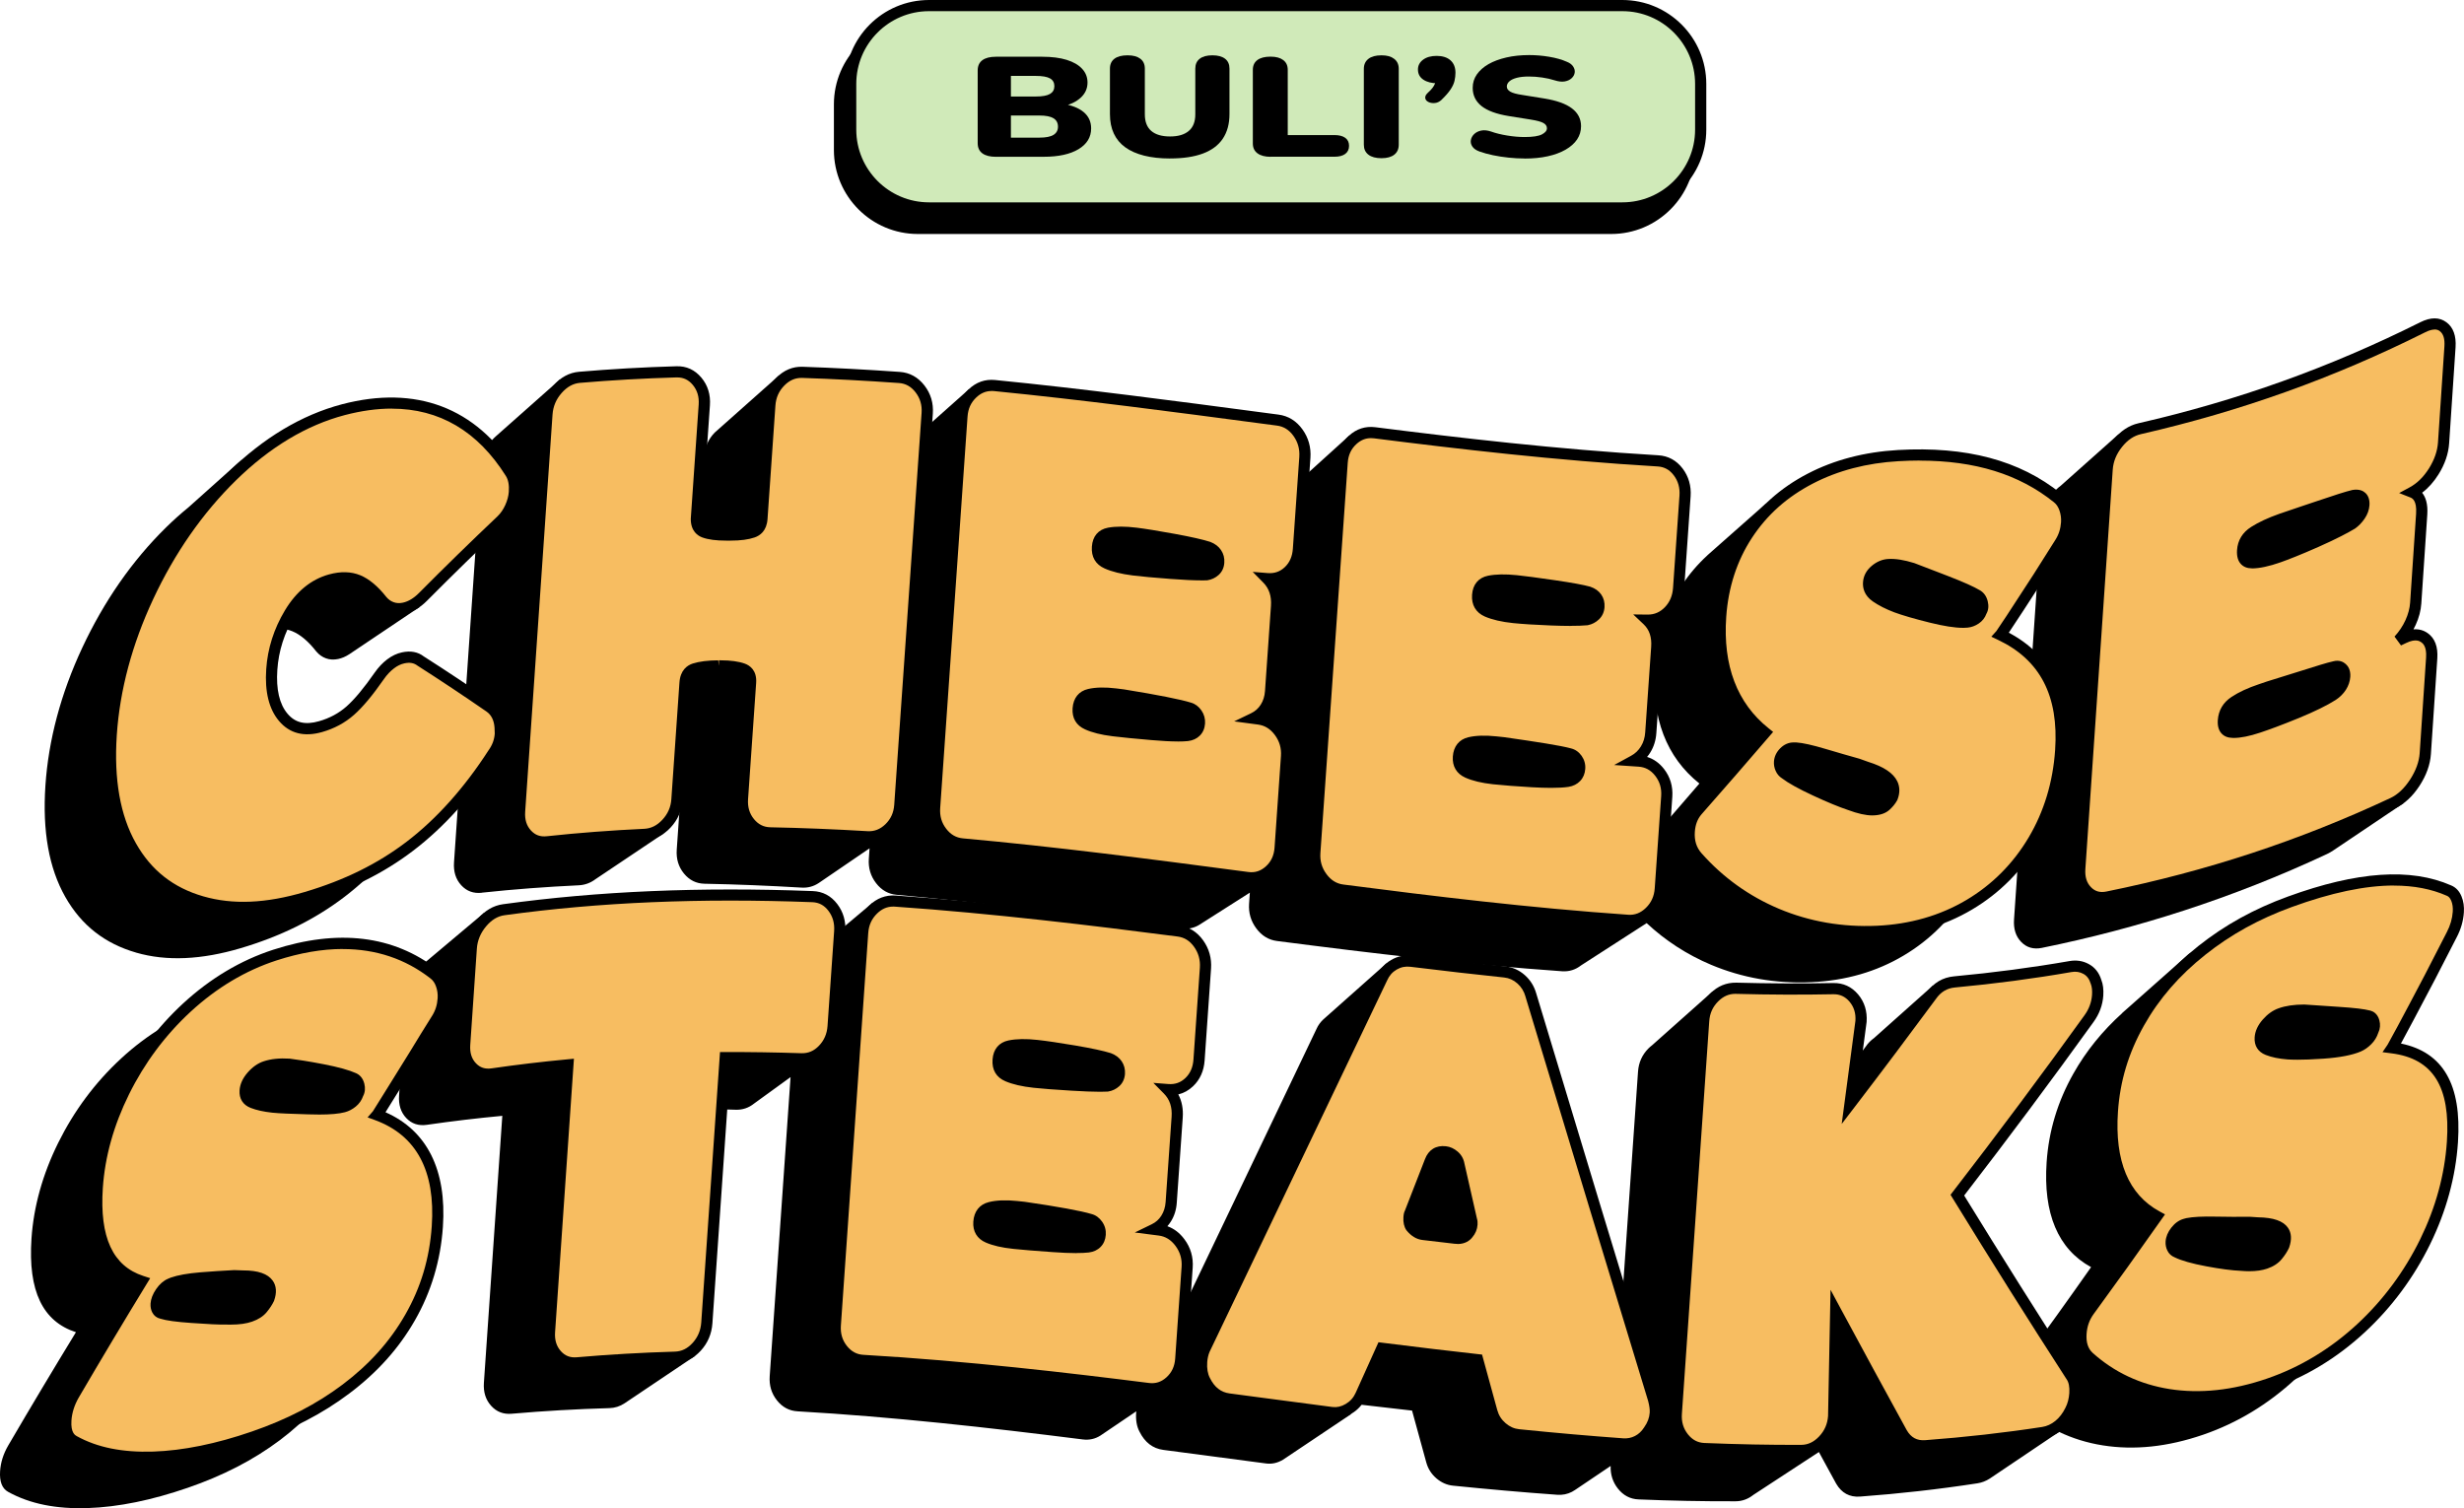<?xml version="1.0" encoding="UTF-8"?><svg data-id="Layer_2" xmlns="http://www.w3.org/2000/svg" viewBox="0 0 776.43 475.22"><defs><style>.cls-1{fill:#d0eab9;}.cls-2{fill:#f7bd61;}</style></defs><g id="Layer_1-2"><path d="M507.7,71.97h-218.48c-22.13-.52-26.51-20.78-24.68-39.09,0-13.63,11.05-24.69,24.68-24.69h218.48c22.13.52,26.51,20.78,24.68,39.09,0,13.63-11.05,24.69-24.68,24.69Z"/><path d="M507.7,73.73h-218.48c-14.58,0-26.45-11.86-26.45-26.45v-14.4c0-14.58,11.86-26.45,26.45-26.45h218.48c14.58,0,26.45,11.86,26.45,26.45v14.4c0,14.58-11.86,26.45-26.45,26.45ZM289.21,9.95c-12.64,0-22.92,10.28-22.92,22.92v14.4c0,12.64,10.28,22.92,22.92,22.92h218.48c12.64,0,22.92-10.28,22.92-22.92v-14.4c0-12.64-10.28-22.92-22.92-22.92h-218.48Z"/><path class="cls-1" d="M511.22,65.54h-218.48c-22.13-.52-26.51-20.78-24.68-39.09,0-13.63,11.05-24.69,24.68-24.69h218.48c22.13.52,26.51,20.78,24.68,39.09,0,13.63-11.05,24.69-24.68,24.69Z"/><path d="M511.22,67.3h-218.48c-14.58,0-26.45-11.86-26.45-26.45v-14.4c0-14.58,11.86-26.45,26.45-26.45h218.48c14.58,0,26.45,11.86,26.45,26.45v14.4c0,14.58-11.86,26.45-26.45,26.45ZM292.74,3.52c-12.64,0-22.92,10.28-22.92,22.92v14.4c0,12.64,10.28,22.92,22.92,22.92h218.48c12.64,0,22.92-10.28,22.92-22.92v-14.4c0-12.64-10.28-22.92-22.92-22.92h-218.48Z"/><path d="M313.82,49.41c-1.87,0-3.3-.37-4.28-1.1s-1.46-1.79-1.46-3.2v-22.93c0-1.4.49-2.47,1.46-3.2.98-.73,2.4-1.1,4.28-1.1h14.59c3.03,0,5.6.33,7.71.98,2.11.66,3.74,1.59,4.87,2.82,1.14,1.22,1.7,2.67,1.7,4.34,0,1.85-.71,3.43-2.12,4.74-1.42,1.31-3.32,2.22-5.71,2.73v-.76c2.83.42,5.03,1.28,6.61,2.59,1.57,1.31,2.36,3.03,2.36,5.14,0,2.77-1.33,4.96-3.98,6.55-2.65,1.59-6.29,2.39-10.91,2.39h-15.13ZM318.55,30.41h7.83c2.07,0,3.57-.27,4.48-.81.92-.54,1.38-1.36,1.38-2.46s-.46-1.92-1.38-2.44c-.92-.52-2.41-.78-4.48-.78h-7.83v6.48ZM318.55,43.37h8.97c2.03,0,3.52-.29,4.45-.87s1.41-1.44,1.41-2.57c0-1.19-.47-2.08-1.41-2.66s-2.42-.87-4.45-.87h-8.97v6.97Z"/><path d="M368.71,49.94c-3.07,0-5.79-.3-8.16-.89-2.37-.6-4.36-1.47-5.95-2.62-1.59-1.15-2.8-2.59-3.62-4.34-.82-1.74-1.23-3.79-1.23-6.15v-14.31c0-1.37.48-2.41,1.43-3.13.96-.72,2.33-1.07,4.13-1.07s3.05.36,4.01,1.07c.96.72,1.43,1.76,1.43,3.13v14.4c0,2.32.68,4.07,2.03,5.23s3.33,1.74,5.92,1.74,4.52-.58,5.89-1.74c1.38-1.16,2.06-2.91,2.06-5.23v-14.4c0-1.37.47-2.41,1.41-3.13.94-.72,2.26-1.07,3.98-1.07s3.04.36,3.98,1.07c.94.72,1.4,1.76,1.4,3.13v14.31c0,3.1-.71,5.69-2.12,7.78-1.41,2.09-3.51,3.64-6.28,4.67-2.77,1.03-6.21,1.54-10.32,1.54Z"/><path d="M400.4,49.41c-1.79,0-3.18-.37-4.16-1.1-.98-.73-1.46-1.77-1.46-3.11v-23.2c0-1.34.48-2.37,1.43-3.08s2.33-1.07,4.13-1.07,3.05.36,4.01,1.07c.96.72,1.43,1.74,1.43,3.08v20.56h14.65c1.52,0,2.67.29,3.47.87s1.2,1.42,1.2,2.52-.4,1.95-1.2,2.55-1.95.89-3.47.89h-20.03Z"/><path d="M435.32,49.85c-1.79,0-3.17-.37-4.13-1.12-.96-.74-1.43-1.79-1.43-3.13v-23.92c0-1.34.48-2.38,1.43-3.13s2.33-1.12,4.13-1.12,3.05.37,4.01,1.12c.96.74,1.43,1.79,1.43,3.13v23.92c0,1.34-.47,2.39-1.4,3.13-.94.74-2.28,1.12-4.04,1.12Z"/><path d="M454.27,31.44c-.68.63-1.41.97-2.18,1.03-.78.06-1.46-.06-2.03-.36-.58-.3-.9-.72-.96-1.28-.06-.55.29-1.15,1.05-1.81,1-.9,1.66-1.77,2-2.62.34-.85.51-1.6.51-2.26l.3,2.1c-1.83,0-3.32-.38-4.45-1.14-1.14-.76-1.7-1.83-1.7-3.2,0-1.25.54-2.28,1.61-3.08,1.08-.81,2.51-1.21,4.3-1.21s3.33.47,4.36,1.41c1.04.94,1.55,2.24,1.55,3.91,0,.83-.1,1.68-.3,2.55-.2.87-.62,1.77-1.26,2.73-.64.95-1.57,2.03-2.81,3.22Z"/><path d="M480.4,49.94c-1.63,0-3.31-.09-5.02-.27-1.71-.18-3.36-.43-4.93-.76-1.58-.33-2.98-.72-4.22-1.16-1.08-.39-1.83-.91-2.27-1.57-.44-.66-.6-1.33-.48-2.03.12-.7.46-1.33,1.02-1.88s1.3-.92,2.21-1.12c.92-.19,1.95-.1,3.11.29,1.51.54,3.23.96,5.14,1.27,1.91.31,3.73.47,5.44.47,2.59,0,4.41-.28,5.47-.83,1.06-.55,1.58-1.2,1.58-1.94,0-.69-.37-1.24-1.11-1.65-.74-.42-2.04-.77-3.92-1.07l-7-1.12c-3.87-.63-6.73-1.68-8.58-3.15-1.85-1.48-2.78-3.39-2.78-5.74,0-1.58.44-2.99,1.32-4.25.88-1.25,2.09-2.32,3.65-3.22,1.55-.89,3.43-1.59,5.62-2.1,2.19-.51,4.6-.76,7.23-.76,2.07,0,4.18.18,6.31.54,2.13.36,3.98.88,5.53,1.57.92.36,1.59.86,2,1.5.42.64.58,1.29.48,1.94-.1.66-.42,1.24-.96,1.74-.54.51-1.25.84-2.15,1.01s-1.96.05-3.2-.34c-1.2-.39-2.51-.68-3.95-.89-1.43-.21-2.83-.31-4.19-.31-1.48,0-2.73.13-3.77.4-1.04.27-1.82.64-2.36,1.12-.54.48-.81,1.03-.81,1.65s.36,1.15,1.08,1.59c.72.43,1.99.78,3.83,1.05l6.94,1.12c3.87.63,6.76,1.66,8.67,3.11,1.91,1.45,2.87,3.32,2.87,5.61,0,1.55-.42,2.94-1.25,4.18-.84,1.24-2.04,2.31-3.62,3.22-1.58.91-3.45,1.6-5.62,2.08-2.17.48-4.61.72-7.32.72Z"/><path d="M42.84,300.16c9.73,2.82,20.72,2.25,32.98-1.38,12.26-3.63,23.15-8.87,32.67-16.13,9.52-7.26,18.25-16.93,26.18-29.19,1.35-1.86,2.11-3.91,2.26-6.16-.02-.69-.04-1.38-.06-2.07-.21-2.89-1.29-5.03-3.24-6.41-7.29-5.04-14.11-7.64-21.4-12.29-1.42-1.1-3.23-1.43-5.43-.96-1.38.29-2.71.94-4,1.92-1.29.98-2.46,2.22-3.51,3.72-3.46,4.97-6.98,6.4-9.64,8.75-2.67,2.35-5.79,4.02-9.37,5.04-4.96,1.41-8.87.47-11.74-2.93-2.87-3.39-4.08-8.4-3.62-15.08.42-6.25,2.31-12.18,5.65-17.74,3.34-5.55,7.63-9.1,12.86-10.54,3.3-.91,6.21-.83,8.71.21,2.5,1.04,5,3.14,7.49,6.32.87,1.05,1.91,1.78,3.1,2.21,1.19.43,2.47.49,3.85.2,1.17-.25,2.31-.74,3.42-1.46h0s.3-.19.3-.19c.03-.02.06-.04.08-.06l21.89-14.7h-6.74c3.91-3.81,7.81-7.57,11.72-11.27,1.17-1.13,2.12-2.51,2.84-4.14.73-1.62,1.14-3.2,1.25-4.75.17-2.52-.23-4.55-1.22-6.09-11.69-18.54-29.23-26.01-52.64-19.88-5.88,1.55-11.57,3.94-17.09,7.13l5.89-7.48-16.94,15.15c-2.35,1.91-4.67,3.98-6.94,6.21-10.86,10.64-19.68,23.46-26.47,37.97-6.79,14.52-10.66,29.13-11.62,43.47-.96,14.37,1.12,25.98,6.24,35.02,5.12,9.06,12.55,14.75,22.28,17.57Z"/><path d="M151.79,281.29c10.19-1.09,20.38-1.85,30.57-2.33,1.94-.09,3.72-.74,5.32-1.95h0s21.6-14.48,21.6-14.48l-16.34.47c.73-10.59,1.47-21.18,2.2-31.77.16-2.36,1.16-3.85,2.99-4.44,1.83-.59,4.32-.91,7.49-.93.07,0,.14,0,.21,0,.21,0,.41,0,.62,0,2.89-.01,5.21.31,6.96.94,1.74.64,2.54,2.07,2.39,4.29-.85,12.21-1.7,24.43-2.55,36.64-.2,2.92.55,5.42,2.27,7.52,1.72,2.1,3.88,3.17,6.5,3.22,10.19.19,20.38.62,30.57,1.22,1.98.12,3.78-.37,5.41-1.45h0s16.01-10.93,16.01-10.93c-.08,1.09-.15,2.18-.23,3.27-.2,2.9.55,5.46,2.27,7.69,1.71,2.23,3.88,3.46,6.5,3.69,29.95,2.71,59.9,6.62,89.86,10.59,2.05.27,3.91-.13,5.59-1.19h0l15.84-10.08c-.08,1.15-.16,2.3-.24,3.46-.2,2.89.55,5.49,2.27,7.8,1.71,2.31,3.88,3.63,6.5,3.97,29.95,3.88,59.9,7.44,89.86,9.54,2.21.15,4.21-.47,5.98-1.85h0s20.67-13.32,20.67-13.32c5.9,5.5,12.66,9.91,20.3,13.13,9.77,4.1,20.3,5.99,31.6,5.48,10.88-.49,20.56-3.33,29.04-8.37,8.48-5.03,15.23-11.88,20.24-20.32,5.01-8.45,7.87-17.93,8.59-28.32,1.23-18.02-5.09-29.83-18.97-36.41.29-.32,4.25-6.25,11.88-18.08,2.3-3.68,4.59-7.3,6.88-10.88,1.21-1.87,1.91-4,2.07-6.39.11-1.54-.1-3.03-.61-4.48-.51-1.44-1.29-2.56-2.32-3.36-12.9-10.38-29.62-14.46-50.13-13.29-8.54.49-16.4,2.24-23.6,5.33l1.26-1.28,1.43-5.04-17.71,15.65c-.15.13-.3.26-.45.4l-.36.32h.02c-3.08,2.82-5.79,5.99-8.13,9.54-2.03,3.09-3.68,6.38-4.99,9.83l-4.05,1.14.87,4.03,1.34.65c-.81,3.24-1.35,6.62-1.59,10.15-1.11,15.92,3.56,28.23,14.01,36.58-7.12,8.3-14.25,16.49-21.37,24.58-1.5,1.74-2.34,3.92-2.53,6.55-.22,3.19.63,5.86,2.55,8.03,1.38,1.56,2.84,3.03,4.34,4.45l-15.54-1.25c.52-7.41,1.03-14.81,1.55-22.22.2-2.91-.55-5.45-2.27-7.63-1.72-2.18-3.88-3.36-6.5-3.53-.55-.04-1.1-.07-1.65-.11,1.58-.86,2.84-2.07,3.78-3.6.94-1.54,1.47-3.27,1.61-5.21.63-8.99,1.25-17.97,1.88-26.96.25-3.59-.73-6.43-2.93-8.51,2.62.03,4.87-.92,6.73-2.83,1.86-1.91,2.89-4.33,3.1-7.23.67-9.69,1.35-19.37,2.02-29.06.2-2.91-.52-5.44-2.16-7.61-1.65-2.17-3.78-3.32-6.39-3.48-22.33-1.32-44.65-3.52-66.98-6.13l-9.65-17.81-17.67,16c-.65.35-1.27.79-1.86,1.33-2,1.82-3.11,4.18-3.31,7.07-2.71,38.67-5.42,77.33-8.12,115.99l-10.96-1.29c.51-7.34,1.03-14.68,1.54-22.02.2-2.89-.55-5.49-2.27-7.8-1.72-2.31-3.88-3.64-6.5-3.99-.55-.07-1.1-.15-1.65-.22,1.58-.76,2.84-1.88,3.78-3.35.94-1.47,1.47-3.17,1.61-5.1.63-8.94,1.25-17.89,1.88-26.83.25-3.58-.73-6.48-2.93-8.72,2.62.21,4.87-.57,6.73-2.34,1.86-1.77,2.89-4.1,3.1-6.99.67-9.63,1.35-19.26,2.02-28.89.2-2.89-.52-5.48-2.17-7.78-1.65-2.3-3.78-3.62-6.39-3.97-22.25-2.95-44.5-5.93-66.75-8.48l-9.9-17.26-18.55,16.51c-.33.24-.65.5-.96.8-.14.13-.26.27-.39.4l-.48.43.05.05c-1.48,1.74-2.31,3.85-2.48,6.32-2.72,39.01-5.45,78.04-8.18,117.07l-10.93-1.12c2.72-38.97,5.44-77.93,8.16-116.88.2-2.9-.56-5.46-2.27-7.68-1.72-2.22-3.88-3.42-6.5-3.61-3.98-.28-7.95-.53-11.93-.76l3.82-7.21-9.19-8.68-19.16,17.03c-.36.28-.71.59-1.05.93-2,2.04-3.11,4.52-3.31,7.43-.83,11.93-1.66,23.85-2.49,35.78-.15,2.22-1.12,3.63-2.88,4.23-1.77.61-4.09.9-6.99.9-.14,0-.28,0-.41,0-.34,0-.69,0-1.03,0-2.89,0-5.18-.28-6.86-.88-1.68-.6-2.51-2.01-2.49-4.23.83-11.96,1.66-23.91,2.49-35.86.2-2.92-.55-5.41-2.27-7.46-1.72-2.05-3.88-3.05-6.5-2.98-2.63.07-5.26.17-7.9.28l-8.2-13.88-19.82,17.57c-.09.07-.17.15-.25.22l-.11.1h0c-.42.37-.82.77-1.22,1.22-2,2.29-3.11,4.91-3.31,7.84-2.87,41.69-5.74,83.41-8.62,125.15-.2,2.94.55,5.34,2.27,7.22,1.71,1.88,3.88,2.66,6.5,2.38ZM568.07,199.61c.11-1.53.82-2.84,2.13-3.94,1.31-1.1,2.72-1.69,4.24-1.76,2.07-.11,4.57.31,7.53,1.22,2.54.94,6.08,2.33,10.61,4.08,4.53,1.76,7.78,3.19,9.75,4.36.79.47,1.31,1.25,1.58,2.33.27,1.08.17,2-.29,2.74-.35,1.01-.94,1.81-1.81,2.38-.86.58-1.77.92-2.74,1.01-2.34.23-6.07-.23-11.19-1.5-5.12-1.27-8.81-2.37-11.09-3.22-2.54-.97-4.66-2.05-6.36-3.22-1.7-1.17-2.49-2.67-2.37-4.48ZM564.73,256.81c.87.32,1.74.63,2.61.95,7.12,2.21,9.85,5.35,8.19,9.62-.47.86-1.15,1.69-2.03,2.5-.88.81-2.15,1.25-3.8,1.32-1.93.08-4.43-.44-7.51-1.6-2.69-.89-6.3-2.36-10.83-4.47-4.54-2.1-7.71-3.88-9.55-5.28-.66-.42-1.14-.97-1.43-1.67-.3-.69-.42-1.39-.37-2.09.08-1.11.56-2.11,1.45-3.01.89-.9,1.88-1.35,2.99-1.35.28,0,.55,0,.83,0,1.92.14,4.86.82,8.84,2.01,3.97,1.19,7.51,2.21,10.61,3.07ZM444.9,203.57c.17-2.48,1.39-3.94,3.64-4.39,2.25-.45,5.1-.49,8.54-.14,2.75.28,6.7.82,11.85,1.57,5.14.76,8.8,1.41,10.98,2,1.08.37,1.91.96,2.47,1.76.57.81.81,1.77.73,2.87-.08,1.11-.49,2.01-1.23,2.71-.74.71-1.6,1.16-2.59,1.35-2.37.22-6.12.25-11.23.05-5.12-.2-9.05-.46-11.8-.74-3.44-.35-6.25-1-8.4-1.93-2.15-.93-3.14-2.64-2.97-5.12ZM438.83,254.54c.18-2.48,1.35-3.98,3.54-4.49,2.19-.52,4.93-.6,8.24-.24.14.01.27.03.41.04.69.07,1.38.15,2.07.22,10.85,1.56,17.77,2.65,20.76,3.47.95.22,1.74.78,2.38,1.67.63.89.91,1.89.83,2.99-.08,1.11-.45,2.01-1.12,2.72-.67.71-1.57,1.15-2.69,1.33-2.38.35-6.13.39-11.23.09-5.11-.29-9.04-.61-11.8-.9-.14-.01-.27-.03-.41-.04-3.31-.36-6-1-8.09-1.93-2.09-.93-3.05-2.57-2.88-4.91ZM325.09,188.39c.17-2.48,1.39-3.93,3.64-4.35,2.25-.42,5.1-.42,8.54.01,2.75.34,6.7.98,11.85,1.92,5.14.94,8.8,1.77,10.98,2.47,1.08.42,1.91,1.05,2.47,1.89.57.84.81,1.81.73,2.91-.08,1.1-.49,1.99-1.23,2.65-.74.67-1.6,1.07-2.59,1.22-2.37.11-6.11-.04-11.23-.42-5.12-.38-9.05-.74-11.8-1.08-3.44-.43-6.24-1.12-8.4-2.08-2.16-.96-3.15-2.67-2.97-5.15ZM319.03,239.33c.17-2.48,1.35-3.97,3.54-4.48,2.19-.5,4.93-.56,8.24-.15.14.02.28.03.41.05.69.08,1.38.17,2.07.25,10.85,1.76,17.77,3.16,20.76,4.1.95.26,1.75.85,2.38,1.77.63.92.91,1.93.83,3.02-.08,1.1-.45,1.99-1.12,2.67-.67.68-1.57,1.08-2.69,1.21-2.38.25-6.12.14-11.23-.3-5.11-.44-9.04-.82-11.8-1.16-.14-.02-.27-.03-.41-.05-3.31-.4-6-1.07-8.09-2.01-2.09-.94-3.05-2.58-2.88-4.92Z"/><path d="M643.41,298.68c29.95-6.09,59.9-15.56,89.86-29.58.65-.31,1.29-.67,1.91-1.09l22.27-14.97-14.41,3.35c.24-.96.41-1.92.47-2.88.67-10.06,1.35-20.12,2.02-30.19.2-3.02-.55-5.13-2.27-6.35-1.72-1.22-3.88-1.19-6.5.07-.55.26-1.1.53-1.65.79,1.58-1.72,2.84-3.61,3.78-5.67.94-2.05,1.47-4.09,1.61-6.1.63-9.33,1.25-18.67,1.88-28.01.25-3.74-.73-6.02-2.93-6.88,2.62-1.42,4.87-3.63,6.73-6.6,1.86-2.97,2.89-5.98,3.1-9,.67-10.07,1.35-20.15,2.02-30.23.2-3.02-.52-5.14-2.17-6.36-1.65-1.22-3.78-1.16-6.39.15-23.82,11.91-47.63,20.88-71.45,27.48l-3.71-9.79-18.21,16.22h0c-.99.73-1.93,1.63-2.8,2.72-2,2.51-3.11,5.23-3.31,8.18-2.87,41.96-5.74,83.9-8.62,125.8-.2,2.95.55,5.32,2.27,7.08,1.71,1.76,3.88,2.39,6.5,1.86ZM685.96,189.53c.17-2.56,1.39-4.53,3.64-5.97,2.25-1.44,5.1-2.74,8.54-3.97,2.43-.87,5.8-1.97,10.1-3.42l2.15,1.16,12.72-3.47.57-.95c.39.52.56,1.24.5,2.2-.08,1.15-.49,2.27-1.23,3.35-.74,1.09-1.61,1.98-2.59,2.67-2.37,1.42-6.11,3.34-11.23,5.61-5.12,2.27-9.05,3.82-11.8,4.8-3.45,1.21-6.24,1.81-8.4,1.82-2.15.01-3.14-1.28-2.97-3.83ZM679.89,243.07c.17-2.55,1.35-4.54,3.54-5.98,2.19-1.44,4.93-2.7,8.24-3.81.14-.05.27-.09.41-.14.69-.23,1.38-.47,2.07-.7,3.69-1.13,6.91-2.14,9.69-3.02l.77,1.19,10.27-1.94,2.72-1.7c.4.55.57,1.27.51,2.19-.08,1.15-.45,2.24-1.12,3.28-.67,1.04-1.57,1.93-2.69,2.66-2.38,1.52-6.13,3.4-11.23,5.5-5.11,2.1-9.04,3.55-11.8,4.47-.14.05-.28.09-.41.14-3.3,1.1-6,1.61-8.09,1.56-2.09-.05-3.05-1.29-2.88-3.7Z"/><path d="M116.01,322.93c-12.9-10.03-29.62-12.59-50.13-5.94-10.19,3.31-19.43,8.89-27.71,16.53-8.28,7.64-14.89,16.61-19.83,26.59-4.94,9.99-7.74,20.11-8.42,30.16-1.11,16.57,3.56,26.13,14.01,29.51-7.12,11.66-14.25,23.57-21.37,35.75-1.5,2.6-2.35,5.28-2.53,8.02-.22,3.32.63,5.49,2.55,6.55,6.92,3.83,15.26,5.42,25.03,5.1,9.77-.32,20.31-2.52,31.6-6.41,10.88-3.75,20.56-8.65,29.04-15.04,8.48-6.38,15.23-13.8,20.24-22.56,5.01-8.75,7.87-18.25,8.59-28.67,1.23-17.95-5.09-30.04-18.97-35.16.29-.33,4.25-6.8,11.88-19.07,2.3-3.8,4.59-7.51,6.88-11.14,1.22-1.89,1.91-4.03,2.07-6.42.11-1.55-.1-3.03-.61-4.47-.51-1.43-1.29-2.54-2.32-3.32ZM63.98,425.3c-.47.99-1.15,2.01-2.03,3.07-.88,1.06-2.14,1.87-3.8,2.45-1.93.67-4.43.93-7.51.83-2.69.03-6.3-.17-10.83-.48-4.53-.31-7.72-.7-9.55-1.3-.59-.11-1.02-.4-1.32-.86l6.18-9.17c1.85-.48,4.32-.87,7.43-1.13,3.97-.33,7.51-.54,10.61-.7.87.03,1.74.06,2.61.1,7.12-.01,9.85,2.49,8.19,7.19ZM92.07,360.69c-.35,1.06-.94,1.94-1.81,2.64-.86.71-1.77,1.19-2.73,1.44-2.34.62-6.07.78-11.19.62-5.12-.15-8.81-.28-11.09-.51-2.54-.28-4.66-.74-6.36-1.4-1.7-.66-2.49-1.9-2.37-3.75.11-1.56.81-3.1,2.13-4.6,1.31-1.5,2.72-2.5,4.24-3,2.07-.69,4.57-.95,7.53-.76,2.54.32,6.08.87,10.61,1.75,4.53.88,7.78,1.81,9.75,2.7.79.36,1.32,1.06,1.58,2.1.27,1.05.17,1.97-.29,2.78Z"/><path d="M750.99,296.65c-12.9-5.68-29.62-3.93-50.13,3.53-5.77,2.1-11.23,4.63-16.39,7.61l5.91-7.77-20.25,17.94s-.01,0-.02.01l-1.41,1.25h.04c-6.24,5.65-11.39,11.96-15.41,19.1-4.94,8.76-7.74,18.01-8.42,27.87-1.11,16.17,3.56,27.41,14.01,33.09-7.12,10.14-14.25,20.07-21.37,29.81-1.5,2.09-2.35,4.46-2.53,7.13-.22,3.24.63,5.72,2.55,7.44,3.13,2.8,6.55,5.15,10.26,7.04l-14.85,1.59c-.19-1.09-.55-2.03-1.11-2.8-11.93-18.47-23.86-37.45-35.79-56.88,13.82-17.9,27.64-36.39,41.46-55.59,1.65-2.25,2.57-4.73,2.75-7.4.11-1.69-.06-3.11-.52-4.27-.56-1.84-1.59-3.16-3.09-3.99-1.51-.83-3.16-1.09-4.94-.77-6.51,1.13-13.02,2.11-19.53,2.95l-3.07-13.05-18.63,16.62h0c-.98.69-1.86,1.58-2.62,2.69-8.54,11.56-17.07,22.91-25.61,34.07,1.15-8.64,2.3-17.29,3.45-25.94.2-2.92-.55-5.39-2.27-7.42-1.71-2.03-3.88-3.01-6.5-2.95-3.6.07-7.21.1-10.81.11l-6.57-15.21-19,16.91c-.38.29-.76.61-1.12.97-2,2.01-3.11,4.46-3.31,7.37-2.7,38.81-5.4,77.6-8.11,116.38l-8.65-.21c-12.56-41.18-25.13-82.63-37.69-124.27-.56-2-1.58-3.66-3.08-4.99-1.5-1.33-3.22-2.1-5.15-2.3-4.59-.48-9.19-.99-13.78-1.52l-2.79-17.27-19.38,17.22c-.2.16-.38.33-.56.5h0s0,0,0,0c-.89.83-1.61,1.82-2.14,3.01-17.84,37.42-35.69,74.68-53.53,112l-9.32-.37c.48-6.84.96-13.68,1.44-20.52.2-2.89-.55-5.49-2.27-7.79-1.72-2.3-3.88-3.63-6.5-3.96-.55-.07-1.1-.14-1.65-.21,1.58-.77,2.84-1.89,3.78-3.37.94-1.47,1.47-3.18,1.61-5.11.63-8.95,1.25-17.89,1.88-26.83.25-3.58-.73-6.48-2.93-8.71,2.62.2,4.87-.59,6.73-2.36,1.86-1.77,2.89-4.1,3.1-6.99.67-9.63,1.35-19.26,2.02-28.9.2-2.89-.52-5.48-2.17-7.78-1.65-2.3-3.78-3.62-6.39-3.96-24.2-3.13-48.39-6.03-72.59-8.12.37-11.85-3.14-16.77-3.14-16.77l-21.76,18.31.77.41c-1.65,1.85-2.57,4.09-2.75,6.71-.55,7.85-1.09,15.71-1.64,23.56l-7.22-.54c.54-7.8,1.09-15.61,1.63-23.41.2-2.91-.52-5.44-2.17-7.6-1.65-2.16-3.78-3.29-6.39-3.39-26.97-1.02-53.94-.57-80.91,2.18-.21-8.76-1.96-13.07-1.96-13.07l-22.98,19.33,1.05.57c-1.63,2.2-2.55,4.63-2.73,7.27-.69,10.11-1.39,20.22-2.08,30.33-.2,2.95.55,5.32,2.27,7.13,1.71,1.81,3.88,2.51,6.5,2.13,7.92-1.15,15.84-2.09,23.76-2.83-1.93,28.02-3.87,56.06-5.8,84.1-.2,2.94.55,5.35,2.27,7.26,1.71,1.91,3.88,2.74,6.5,2.51,10.26-.9,20.52-1.47,30.78-1.77,1.74-.05,3.32-.56,4.76-1.51h0s22.35-15.01,22.35-15.01l-16.69.15c1.8-26.01,3.61-52.02,5.41-78.02,7.99-.02,15.97.11,23.96.37,2.17.07,4.11-.59,5.81-1.96h0l11.48-8.32c-2.19,31.4-4.38,62.81-6.57,94.23-.2,2.91.55,5.44,2.27,7.61,1.71,2.17,3.88,3.32,6.5,3.47,29.95,1.73,59.9,5.07,89.86,8.86,2.05.26,3.91-.15,5.59-1.22h0s11.3-7.65,11.3-7.65c-.01.14-.04.28-.05.42-.16,2.34.18,4.33,1.04,5.97,1.7,3.42,4.21,5.34,7.52,5.78,10.81,1.43,21.62,2.87,32.43,4.28,1.79.23,3.56-.16,5.29-1.19l21.6-14.46-12.55-1.4c.48-1.07.97-2.14,1.45-3.21,10.05,1.27,20.1,2.48,30.16,3.59,1.49,5.44,2.99,10.88,4.48,16.32.55,2.01,1.61,3.68,3.19,5.03,1.57,1.35,3.32,2.12,5.25,2.31,10.95,1.11,21.9,2.09,32.84,2.87,1.65.12,3.2-.19,4.63-.93.34-.17.66-.37.96-.58h0s.02-.01.02-.01c.02-.01.04-.03.06-.04l11.15-7.52c-.09,2.7.67,5.08,2.28,7.12,1.71,2.17,3.88,3.31,6.5,3.42,10.19.42,20.38.63,30.57.59,2.07,0,3.95-.69,5.63-2.02h0s20.64-13.5,20.64-13.5c1.81,3.32,3.63,6.66,5.44,9.96,1.71,2.95,4.23,4.32,7.53,4.08,12.33-.91,24.65-2.28,36.98-4.18,1.39-.21,2.69-.72,3.92-1.51h0s21.82-14.69,21.82-14.69c4.23,2.03,8.82,3.46,13.79,4.25,9.77,1.55,20.3.52,31.6-3.36,10.88-3.74,20.56-9.68,29.04-17.53,8.48-7.85,15.23-17.06,20.24-27.29,5.01-10.23,7.87-20.77,8.59-31.42,1.24-18.5-5.09-27.89-18.97-29.68.25-.36,3.15-5.68,8.7-16.2l5.76-3.48-.28-6.44-.38.14c1.66-3.23,3.31-6.44,4.96-9.63,1.22-2.31,1.91-4.7,2.07-7.15.11-1.58-.1-3-.61-4.25-.51-1.25-1.29-2.09-2.32-2.51ZM324.84,407.71c-.67.68-1.57,1.1-2.69,1.24-2.38.28-6.13.22-11.23-.15-5.11-.36-9.04-.68-11.8-.96-.14-.01-.28-.03-.41-.04-3.31-.34-6-.96-8.09-1.85-2.09-.9-3.05-2.51-2.88-4.86.17-2.48,1.35-4,3.54-4.55,2.19-.55,4.93-.66,8.24-.31.14.01.27.03.41.04.69.07,1.38.14,2.07.22,10.85,1.57,17.77,2.9,20.76,3.8.95.25,1.74.83,2.38,1.74.63.91.91,1.92.83,3.02-.08,1.1-.45,2-1.12,2.68ZM330.79,356.99c-.74.67-1.61,1.09-2.59,1.25-2.37.13-6.11.03-11.23-.29-5.12-.31-9.05-.61-11.8-.91-3.44-.37-6.24-1.01-8.4-1.93-2.16-.91-3.15-2.61-2.97-5.09.17-2.48,1.39-3.96,3.64-4.42,2.25-.46,5.1-.51,8.54-.14,2.75.3,6.7.88,11.85,1.75,5.14.88,8.81,1.67,10.98,2.35,1.08.41,1.91,1.03,2.47,1.87.57.83.81,1.8.73,2.9-.08,1.1-.49,1.99-1.23,2.66ZM441.86,404.78c-.91,1.15-2.27,1.62-4.06,1.41-3.37-.39-6.75-.79-10.12-1.19-1.38-.17-2.64-.95-3.8-2.34-.5-.75-.71-1.75-.62-2.99.05-.69.15-1.16.31-1.42,2.12-5.43,4.23-10.87,6.35-16.31.85-2.26,2.45-3.25,4.79-2.97.96.11,1.87.53,2.72,1.25.85.72,1.37,1.65,1.58,2.78,1.33,5.85,2.65,11.69,3.98,17.53.12.29.16.71.12,1.26-.08,1.1-.49,2.1-1.25,2.98ZM557.19,456.92c.18-9.25.36-18.49.54-27.74,5.04,9.36,10.07,18.63,15.11,27.85l-15.65-.11ZM698.96,408.55c-.47,1-1.15,2.04-2.03,3.11-.88,1.07-2.14,1.9-3.8,2.46-1.93.66-4.43.87-7.51.6-2.69-.12-6.3-.56-10.83-1.41-4.53-.85-7.72-1.79-9.55-2.7-.66-.24-1.14-.67-1.43-1.3-.3-.62-.42-1.28-.37-1.99.08-1.13.56-2.26,1.45-3.39.89-1.13,1.88-1.85,2.99-2.14.28-.07.55-.15.83-.22,1.92-.38,4.86-.49,8.84-.41,3.97.08,7.51.08,10.61.04.87.06,1.74.12,2.61.18,7.12.11,9.85,2.39,8.19,7.17ZM727.04,340.82c-.34,1.13-.94,2.12-1.8,2.99-.86.87-1.77,1.51-2.73,1.92-2.34,1.01-6.07,1.77-11.19,2.13-5.12.36-8.81.39-11.09.24-2.54-.19-4.66-.63-6.36-1.3-1.7-.67-2.49-1.93-2.37-3.78.11-1.56.82-3.08,2.13-4.57,1.31-1.49,2.72-2.5,4.24-3.04,2.06-.73,4.57-1.08,7.53-1.09,2.54.15,6.08.42,10.61.71,4.53.29,7.78.63,9.75,1.15.79.21,1.31.8,1.58,1.79.26.99.17,1.94-.29,2.84Z"/><path class="cls-2" d="M63.56,284.13c9.73,2.82,20.72,2.25,32.98-1.38,12.26-3.63,23.15-8.87,32.67-16.13,9.52-7.26,18.25-16.93,26.18-29.19,1.35-1.86,2.11-3.91,2.26-6.16-.02-.69-.04-1.38-.06-2.07-.21-2.89-1.29-5.03-3.24-6.41-7.29-5.04-14.58-9.89-21.86-14.54-1.42-1.1-3.23-1.43-5.43-.96-1.38.29-2.71.94-4,1.92-1.29.98-2.46,2.22-3.51,3.72-3.46,4.97-6.52,8.65-9.18,11-2.67,2.35-5.79,4.02-9.37,5.04-4.96,1.41-8.87.47-11.74-2.93-2.87-3.39-4.08-8.4-3.62-15.08.42-6.25,2.31-12.18,5.65-17.74,3.34-5.55,7.63-9.1,12.86-10.54,3.3-.91,6.21-.83,8.71.21,2.5,1.04,5,3.14,7.49,6.32.87,1.05,1.91,1.78,3.1,2.21,1.19.43,2.47.49,3.85.2,2.07-.44,4.05-1.61,5.94-3.51,8.24-8.3,16.49-16.34,24.73-24.16,1.17-1.13,2.12-2.51,2.84-4.14.73-1.62,1.14-3.2,1.25-4.75.17-2.52-.23-4.55-1.22-6.09-11.69-18.54-29.23-26.01-52.64-19.88-12.53,3.31-24.23,10.37-35.09,21.01-10.86,10.64-19.68,23.46-26.47,37.97-6.79,14.52-10.66,29.13-11.62,43.47-.96,14.37,1.12,25.98,6.24,35.02,5.12,9.06,12.55,14.75,22.28,17.57Z"/><path d="M76.61,287.66c-4.79,0-9.31-.61-13.54-1.84-10.4-3-18.03-9.02-23.33-18.39-5.35-9.43-7.46-21.21-6.47-36.01.98-14.63,4.95-29.47,11.79-44.1,6.99-14.94,16.01-27.88,26.83-38.48,11.12-10.89,23.19-18.11,35.87-21.45,23.34-6.12,42.22,1.03,54.58,20.65,1.18,1.84,1.69,4.25,1.49,7.15-.12,1.74-.59,3.54-1.4,5.35-.81,1.82-1.9,3.4-3.22,4.68-8.35,7.91-16.65,16.03-24.71,24.13-2.13,2.14-4.43,3.48-6.83,3.99-1.7.36-3.32.27-4.82-.27-1.49-.53-2.79-1.46-3.86-2.74-2.33-2.96-4.61-4.9-6.82-5.82-2.13-.88-4.68-.93-7.56-.14-4.73,1.3-8.71,4.58-11.82,9.75-3.18,5.29-5,10.99-5.4,16.95-.42,6.16.66,10.81,3.21,13.82,2.41,2.86,5.56,3.61,9.91,2.37,3.33-.94,6.25-2.51,8.68-4.66,2.52-2.23,5.52-5.83,8.9-10.69,1.15-1.64,2.45-3.02,3.88-4.11,1.49-1.14,3.07-1.89,4.7-2.24,2.72-.58,5.03-.15,6.88,1.29,7.04,4.48,14.41,9.39,21.78,14.48,2.41,1.7,3.75,4.3,4,7.73l.07,2.15c-.18,2.74-1.05,5.11-2.6,7.24-7.87,12.17-16.82,22.15-26.54,29.56-9.48,7.23-20.35,12.6-33.24,16.42-7.24,2.15-14.07,3.22-20.42,3.22ZM123.45,128.75c-4.65,0-9.58.68-14.79,2.04-12.09,3.19-23.63,10.11-34.3,20.56-10.51,10.3-19.3,22.9-26.1,37.46-6.65,14.24-10.51,28.65-11.46,42.85-.93,13.9,1.09,25.35,6.02,34.04,4.82,8.53,11.77,14.01,21.24,16.74h0c9.3,2.69,19.76,2.24,31.98-1.38,12.47-3.69,22.97-8.88,32.1-15.84,9.4-7.17,18.07-16.84,25.77-28.75,1.22-1.69,1.86-3.4,1.99-5.32l-.07-1.9c-.17-2.28-.99-3.95-2.5-5.02-7.32-5.06-14.66-9.94-21.79-14.49-1.14-.87-2.44-1.08-4.12-.72-1.11.24-2.22.77-3.29,1.6-1.14.87-2.2,1.99-3.13,3.33-3.59,5.16-6.68,8.86-9.46,11.31-2.83,2.5-6.21,4.32-10.05,5.41-5.68,1.62-10.25.44-13.57-3.49-3.16-3.73-4.52-9.22-4.03-16.33.44-6.53,2.43-12.76,5.9-18.53,3.59-5.97,8.27-9.78,13.91-11.33,3.66-1,6.97-.91,9.85.28,2.77,1.15,5.53,3.46,8.2,6.85.64.77,1.41,1.32,2.31,1.64.88.32,1.83.36,2.89.14,1.72-.37,3.42-1.39,5.06-3.03,8.07-8.13,16.41-16.27,24.77-24.19.99-.96,1.82-2.16,2.45-3.57.64-1.43,1.01-2.82,1.1-4.15.15-2.13-.17-3.81-.94-5.01-8.88-14.09-20.93-21.18-35.92-21.18Z"/><path class="cls-2" d="M166.02,262.88c1.71,1.88,3.88,2.66,6.5,2.38,10.19-1.09,20.38-1.85,30.57-2.33,2.61-.12,4.93-1.25,6.93-3.4,2-2.15,3.11-4.68,3.31-7.6.85-12.24,1.7-24.49,2.55-36.73.16-2.36,1.16-3.85,2.99-4.44,1.83-.59,4.32-.91,7.49-.93.07,0,.14,0,.21,0,.21,0,.41,0,.62,0,2.89-.01,5.21.31,6.96.94,1.74.64,2.54,2.07,2.39,4.29-.85,12.21-1.7,24.43-2.55,36.64-.2,2.92.55,5.42,2.27,7.52,1.72,2.1,3.88,3.17,6.5,3.22,10.19.19,20.38.62,30.57,1.22,2.61.16,4.93-.74,6.93-2.68,2-1.95,3.11-4.37,3.31-7.27,2.87-41.18,5.74-82.34,8.62-123.49.2-2.9-.56-5.46-2.27-7.68-1.72-2.22-3.88-3.42-6.5-3.61-10.19-.72-20.38-1.28-30.57-1.62-2.62-.09-4.93.89-6.93,2.93-2,2.04-3.11,4.52-3.31,7.43-.83,11.93-1.66,23.85-2.49,35.78-.15,2.22-1.12,3.63-2.88,4.23-1.77.61-4.09.9-6.99.9-.14,0-.28,0-.41,0-.34,0-.69,0-1.03,0-2.89,0-5.18-.28-6.86-.88-1.68-.6-2.51-2.01-2.49-4.23.83-11.96,1.66-23.91,2.49-35.86.2-2.92-.55-5.41-2.27-7.46-1.72-2.05-3.88-3.05-6.5-2.98-10.19.29-20.38.85-30.57,1.73-2.62.23-4.93,1.49-6.93,3.77-2,2.29-3.11,4.91-3.31,7.84-2.87,41.69-5.74,83.41-8.62,125.15-.2,2.94.55,5.34,2.27,7.22Z"/><path d="M171.49,267.08c-2.67,0-4.94-1.01-6.77-3.01h0c-2.04-2.23-2.96-5.1-2.72-8.53l8.62-125.15c.23-3.33,1.49-6.31,3.74-8.88,2.31-2.63,5.03-4.1,8.1-4.36,9.91-.85,20.23-1.44,30.67-1.74,3.16-.11,5.82,1.12,7.9,3.61,2.01,2.41,2.91,5.34,2.67,8.72l-2.49,35.87c-.01,1.97.89,2.29,1.33,2.45,1.46.52,3.49.83,6.26.78h1.45c2.7,0,4.86-.27,6.41-.81.76-.26,1.56-.79,1.69-2.69l2.49-35.78c.23-3.34,1.52-6.21,3.81-8.54,2.36-2.39,5.13-3.55,8.25-3.45,9.76.33,20.07.87,30.64,1.62,3.12.22,5.74,1.66,7.77,4.29,1.98,2.56,2.87,5.55,2.63,8.88l-8.62,123.49c-.23,3.33-1.52,6.16-3.84,8.41-2.36,2.3-5.15,3.37-8.26,3.18-10.5-.62-20.76-1.03-30.5-1.22-3.15-.06-5.78-1.36-7.83-3.86-2-2.45-2.9-5.39-2.66-8.75l2.55-36.64c.12-1.77-.52-2.25-1.24-2.51-1.56-.57-3.69-.8-6.35-.84h-.82c-2.94.02-5.29.31-6.96.85-.75.24-1.63.79-1.77,2.88l-2.55,36.73c-.23,3.32-1.5,6.24-3.78,8.68-2.31,2.48-5.05,3.82-8.14,3.96-10.35.48-20.6,1.26-30.47,2.32-.41.04-.82.07-1.21.07ZM213.44,118.92c-.07,0-.14,0-.22,0-10.38.3-20.63.88-30.47,1.72-2.16.19-4.04,1.23-5.76,3.18-1.76,2-2.7,4.23-2.88,6.8l-8.62,125.15c-.17,2.46.42,4.39,1.81,5.91h0c1.34,1.46,2.93,2.05,5.01,1.82,9.94-1.07,20.26-1.85,30.68-2.34,2.16-.1,4.03-1.03,5.72-2.84,1.74-1.87,2.67-4,2.84-6.52l2.55-36.73c.27-3.92,2.44-5.42,4.2-5.99,2.02-.65,4.72-.99,8.02-1.01l.22,1.76v-1.76s.61,0,.61,0c3.03,0,5.62.34,7.57,1.05,1.45.53,3.83,2.02,3.55,6.07l-2.55,36.64c-.17,2.47.44,4.53,1.87,6.28,1.38,1.69,3.07,2.53,5.17,2.57,9.78.19,20.09.6,30.64,1.23,2.12.11,3.95-.59,5.6-2.19,1.7-1.65,2.61-3.66,2.78-6.13l8.62-123.49c.17-2.47-.45-4.59-1.9-6.48-1.41-1.82-3.12-2.78-5.23-2.93-10.53-.75-20.79-1.29-30.5-1.61-2.11-.06-3.96.71-5.62,2.4-1.71,1.74-2.63,3.8-2.81,6.31l-2.49,35.78c-.26,3.71-2.35,5.19-4.06,5.78-1.95.67-4.42,1-7.56,1h-1.44c-3.12,0-5.59-.31-7.46-.99-1.38-.49-3.69-1.92-3.66-5.9l2.49-35.97c.17-2.47-.44-4.5-1.86-6.21-1.32-1.58-2.92-2.35-4.88-2.35Z"/><path class="cls-2" d="M296.77,262.24c1.71,2.23,3.88,3.46,6.5,3.69,29.95,2.71,59.9,6.62,89.86,10.59,2.61.35,4.93-.39,6.93-2.2,2-1.82,3.11-4.17,3.31-7.06.67-9.63,1.35-19.26,2.02-28.89.2-2.89-.55-5.49-2.27-7.8-1.72-2.31-3.88-3.64-6.5-3.99-.55-.07-1.1-.15-1.65-.22,1.58-.76,2.84-1.88,3.78-3.35.94-1.47,1.47-3.17,1.61-5.1.63-8.94,1.25-17.89,1.88-26.83.25-3.58-.73-6.48-2.93-8.72,2.62.21,4.87-.57,6.73-2.34,1.86-1.77,2.89-4.1,3.1-6.99.67-9.63,1.35-19.26,2.02-28.89.2-2.89-.52-5.48-2.17-7.78-1.65-2.3-3.78-3.62-6.39-3.97-29.75-3.94-59.49-7.95-89.24-10.89-2.62-.26-4.93.56-6.93,2.46-2.01,1.9-3.11,4.3-3.31,7.19-2.87,41.12-5.74,82.25-8.62,123.4-.2,2.9.55,5.46,2.27,7.69ZM345.82,172.36c.17-2.48,1.39-3.93,3.64-4.35,2.25-.42,5.1-.42,8.54.01,2.75.34,6.7.98,11.85,1.92,5.14.94,8.8,1.77,10.98,2.47,1.08.42,1.91,1.05,2.47,1.89.57.84.81,1.81.73,2.91-.08,1.1-.49,1.99-1.23,2.65-.74.67-1.6,1.07-2.59,1.22-2.37.11-6.11-.04-11.23-.42-5.12-.38-9.05-.74-11.8-1.08-3.44-.43-6.24-1.12-8.4-2.08-2.16-.96-3.15-2.67-2.97-5.15ZM339.75,223.3c.17-2.48,1.35-3.97,3.54-4.48,2.19-.5,4.93-.56,8.24-.15.14.02.28.03.41.05.69.08,1.38.17,2.07.25,10.85,1.76,17.77,3.16,20.76,4.1.95.26,1.75.85,2.38,1.77.63.92.91,1.93.83,3.02-.08,1.1-.45,1.99-1.13,2.67-.67.68-1.57,1.08-2.69,1.21-2.38.25-6.12.14-11.23-.3-5.11-.44-9.04-.82-11.8-1.16-.14-.02-.27-.03-.41-.05-3.31-.4-6-1.07-8.09-2.01-2.09-.94-3.05-2.58-2.88-4.92Z"/><path d="M394.37,278.37c-.48,0-.97-.03-1.47-.1-31.99-4.24-60.83-7.97-89.78-10.59-3.12-.28-5.72-1.75-7.73-4.37h0c-1.98-2.57-2.86-5.56-2.63-8.89l8.62-123.4c.23-3.34,1.53-6.15,3.86-8.35,2.38-2.26,5.18-3.24,8.31-2.93,28.13,2.79,56.72,6.58,84.37,10.25l4.93.65c3.11.41,5.66,1.99,7.59,4.69,1.88,2.64,2.72,5.64,2.49,8.93l-2.02,28.89c-.23,3.33-1.46,6.07-3.64,8.14-1.37,1.3-2.93,2.16-4.65,2.57,1.13,2.1,1.6,4.56,1.4,7.33l-1.88,26.83c-.15,2.22-.79,4.21-1.88,5.92-.33.51-.69.99-1.08,1.43,2.09.75,3.9,2.13,5.38,4.13,1.96,2.65,2.84,5.67,2.61,8.97l-2.02,28.89c-.24,3.34-1.54,6.12-3.88,8.24-2.02,1.83-4.32,2.75-6.87,2.75ZM312.43,123.21c-1.79,0-3.36.67-4.79,2.02-1.69,1.59-2.59,3.57-2.76,6.04l-8.62,123.4c-.17,2.48.45,4.6,1.91,6.49h0c1.41,1.83,3.13,2.82,5.26,3.01,29.02,2.63,57.9,6.36,89.93,10.6,2.09.28,3.9-.3,5.52-1.77,1.67-1.51,2.56-3.44,2.74-5.88l2.02-28.89c.17-2.48-.46-4.65-1.92-6.63-1.43-1.93-3.17-3-5.31-3.29l-7.51-1,5.32-2.56c1.29-.62,2.29-1.51,3.05-2.71.78-1.23,1.22-2.63,1.34-4.28l1.88-26.83c.22-3.07-.58-5.48-2.43-7.36l-3.32-3.37,4.72.38c2.12.16,3.88-.44,5.38-1.86,1.55-1.47,2.38-3.38,2.55-5.83l2.03-28.89c.17-2.49-.43-4.66-1.84-6.64-1.36-1.9-3.06-2.97-5.19-3.25l-4.93-.65c-27.62-3.66-56.18-7.45-84.25-10.23-.25-.02-.51-.04-.75-.04ZM371.11,233.64c-2.21,0-4.96-.15-8.33-.44-5.29-.45-9.17-.84-11.86-1.17l-.41-.05c-3.53-.43-6.35-1.14-8.61-2.16-2.78-1.25-4.13-3.55-3.92-6.65.23-3.24,1.97-5.4,4.9-6.07,2.39-.55,5.37-.61,8.85-.18l2.48.31c10.6,1.72,17.86,3.16,21.07,4.17,1.3.36,2.43,1.19,3.3,2.45.86,1.25,1.24,2.65,1.14,4.15-.11,1.54-.66,2.81-1.64,3.79-.96.96-2.21,1.54-3.74,1.72-.91.1-1.99.14-3.25.14ZM347.47,220.16c-1.43,0-2.69.13-3.78.38-1.04.24-2.03.76-2.18,2.88h0c-.11,1.6.44,2.56,1.85,3.19,1.9.86,4.45,1.49,7.58,1.87l.41.05c2.66.33,6.5.7,11.74,1.15,5,.43,8.67.53,10.9.3.7-.08,1.24-.31,1.62-.7.24-.24.55-.65.62-1.55.05-.7-.12-1.31-.53-1.9-.4-.57-.84-.91-1.4-1.07-3.07-.96-10.35-2.4-20.57-4.06l-2.41-.3c-1.39-.17-2.67-.25-3.84-.25ZM378.5,182.88c-2.36,0-5.54-.15-9.65-.46-5.24-.39-9.13-.75-11.89-1.09-3.66-.46-6.57-1.18-8.89-2.21-2.85-1.26-4.24-3.65-4.01-6.88h0c.23-3.27,2.03-5.39,5.07-5.96,2.43-.45,5.49-.45,9.09,0,2.83.35,6.85,1.01,11.95,1.94,5.18.95,8.95,1.8,11.2,2.53,1.52.59,2.62,1.44,3.39,2.58.79,1.17,1.14,2.52,1.03,4.02-.11,1.57-.72,2.86-1.81,3.84-1,.89-2.18,1.45-3.5,1.65l-.19.02c-.53.02-1.13.04-1.79.04ZM353.24,169.46c-1.3,0-2.45.09-3.46.28-1.06.2-2.06.67-2.2,2.74h0c-.12,1.74.46,2.76,1.93,3.42,1.98.88,4.63,1.53,7.9,1.94,2.7.34,6.53.69,11.71,1.07,4.98.37,8.65.51,10.92.42.6-.11,1.13-.36,1.59-.78.25-.22.59-.62.65-1.46.05-.7-.09-1.29-.44-1.8-.36-.54-.91-.94-1.66-1.23-2.01-.64-5.63-1.46-10.66-2.38-5.03-.92-8.99-1.56-11.75-1.91-1.66-.21-3.17-.31-4.54-.31Z"/><path class="cls-2" d="M523.17,280.04c.68-9.68,1.35-19.36,2.02-29.05.2-2.91-.55-5.45-2.27-7.63-1.72-2.18-3.88-3.36-6.5-3.53-.55-.04-1.1-.07-1.65-.11,1.58-.86,2.84-2.07,3.78-3.6.94-1.54,1.47-3.27,1.61-5.21.63-8.99,1.25-17.97,1.88-26.96.25-3.59-.73-6.43-2.93-8.51,2.62.03,4.87-.92,6.73-2.83,1.86-1.91,2.89-4.33,3.1-7.23.67-9.69,1.35-19.37,2.02-29.06.2-2.91-.52-5.44-2.16-7.61-1.65-2.17-3.78-3.32-6.39-3.48-29.75-1.76-59.49-5.08-89.24-8.85-2.62-.33-4.93.41-6.93,2.24-2,1.82-3.11,4.18-3.31,7.07-2.87,41.01-5.74,82.01-8.62,123.02-.2,2.89.55,5.49,2.27,7.8,1.71,2.31,3.88,3.63,6.5,3.97,29.95,3.88,59.9,7.44,89.86,9.54,2.61.18,4.93-.71,6.93-2.67,2-1.96,3.1-4.4,3.31-7.3ZM497.79,242.17c-.08,1.11-.45,2.01-1.13,2.72-.67.71-1.57,1.15-2.69,1.33-2.38.35-6.13.39-11.23.09-5.11-.29-9.04-.61-11.8-.9-.14-.01-.27-.03-.41-.04-3.31-.36-6-1-8.09-1.93-2.09-.93-3.05-2.57-2.88-4.91.18-2.48,1.35-3.98,3.54-4.49,2.19-.52,4.93-.6,8.24-.24.14.01.27.03.41.04.69.07,1.38.15,2.07.22,10.85,1.56,17.77,2.65,20.76,3.47.95.22,1.74.78,2.38,1.67.63.89.91,1.89.83,2.99ZM503.84,191.22c-.08,1.11-.49,2.01-1.23,2.71-.74.71-1.6,1.16-2.59,1.35-2.37.22-6.12.25-11.23.05-5.12-.2-9.05-.46-11.8-.74-3.44-.35-6.25-1-8.4-1.93-2.15-.93-3.14-2.64-2.97-5.12.17-2.48,1.39-3.94,3.64-4.39,2.25-.45,5.1-.49,8.54-.14,2.75.28,6.7.82,11.85,1.57,5.14.76,8.8,1.41,10.98,2,1.08.37,1.91.96,2.47,1.76.57.81.81,1.77.73,2.87Z"/><path d="M513.6,291.79c-.26,0-.53-.01-.79-.03-31.1-2.17-61.62-5.87-89.96-9.55-3.09-.4-5.68-1.97-7.68-4.67-1.96-2.64-2.84-5.66-2.61-8.97l8.62-123.02c.23-3.35,1.54-6.12,3.88-8.25,2.39-2.18,5.2-3.08,8.34-2.68,26.14,3.31,57.17,6.95,89.12,8.84,3.14.18,5.73,1.59,7.69,4.17,1.9,2.51,2.75,5.47,2.52,8.79l-2.03,29.06c-.23,3.32-1.44,6.13-3.59,8.34-1.39,1.43-2.98,2.41-4.74,2.93,1.15,2.05,1.63,4.5,1.44,7.31l-1.88,26.96c-.15,2.21-.78,4.24-1.86,6.01-.32.53-.67,1.02-1.06,1.48,2.06.63,3.84,1.89,5.31,3.76,1.98,2.53,2.87,5.5,2.64,8.84l-2.03,29.05c-.23,3.34-1.52,6.18-3.84,8.44-2.17,2.12-4.69,3.19-7.49,3.19ZM431.99,138.06c-1.7,0-3.2.61-4.56,1.86-1.67,1.52-2.57,3.45-2.74,5.89l-8.62,123.02c-.17,2.48.46,4.65,1.93,6.62,1.43,1.93,3.17,3,5.31,3.27,28.29,3.67,58.74,7.36,89.75,9.52,2.09.15,3.93-.56,5.58-2.17,1.7-1.66,2.61-3.68,2.78-6.16l2.03-29.05c.17-2.48-.45-4.58-1.89-6.42-1.4-1.79-3.11-2.72-5.23-2.86l-7.7-.52,5.32-2.9c1.32-.72,2.34-1.69,3.12-2.97.8-1.3,1.24-2.75,1.35-4.42l1.88-26.96c.21-3.06-.57-5.39-2.39-7.11l-3.27-3.09,4.5.05s.07,0,.1,0c2.09,0,3.84-.75,5.35-2.3,1.57-1.62,2.42-3.62,2.6-6.12l2.03-29.06c.17-2.49-.42-4.59-1.81-6.42-1.33-1.75-2.99-2.66-5.09-2.78-32.06-1.89-63.16-5.54-89.35-8.86-.33-.04-.65-.06-.96-.06ZM488.76,248.26c-1.79,0-3.83-.07-6.12-.2-4.79-.28-8.9-.59-11.88-.91l-.4-.04c-3.48-.38-6.38-1.07-8.63-2.08-2.74-1.22-4.14-3.58-3.93-6.64.23-3.23,1.97-5.39,4.89-6.08,2.37-.56,5.33-.65,8.83-.28l2.47.26c10.33,1.48,17.82,2.64,21.04,3.53,1.31.31,2.46,1.1,3.35,2.34.87,1.24,1.26,2.63,1.15,4.13h0c-.11,1.53-.65,2.81-1.61,3.81-.95.99-2.19,1.61-3.69,1.85-1.42.21-3.25.31-5.49.31ZM467.58,235.33c-1.55,0-2.92.14-4.07.41-1.05.25-2.04.77-2.19,2.9-.11,1.6.44,2.55,1.84,3.18,1.91.86,4.46,1.46,7.56,1.79l.42.04c2.91.31,6.96.62,11.7.89,4.91.28,8.57.25,10.88-.08.71-.11,1.26-.38,1.67-.8.38-.4.59-.93.64-1.62h0c.05-.7-.11-1.29-.51-1.85-.38-.53-.81-.84-1.34-.97-3.29-.9-11.84-2.19-20.61-3.45l-2.42-.26c-1.28-.14-2.47-.2-3.56-.2ZM494.9,197.23c-1.8,0-3.86-.05-6.18-.14-4.84-.19-8.96-.45-11.91-.75-3.6-.37-6.6-1.07-8.92-2.07-2.82-1.22-4.26-3.65-4.03-6.86.23-3.26,2.02-5.39,5.05-6,2.44-.49,5.41-.54,9.07-.17,2.56.26,6.23.75,11.93,1.58,5.47.8,9.03,1.45,11.19,2.05,1.54.52,2.67,1.34,3.45,2.45.8,1.15,1.15,2.49,1.05,4h0c-.11,1.56-.71,2.86-1.78,3.87-.98.93-2.15,1.54-3.45,1.8l-.18.03c-1.38.13-3.15.19-5.28.19ZM473.58,184.54c-1.51,0-2.85.11-3.98.34-1.07.22-2.08.7-2.22,2.79-.12,1.74.45,2.75,1.91,3.38,1.98.86,4.63,1.46,7.88,1.8,2.88.3,6.92.55,11.69.74,4.77.19,8.53.17,10.9-.03.62-.14,1.15-.43,1.63-.88.42-.4.64-.89.68-1.56.05-.71-.08-1.26-.42-1.74-.35-.49-.87-.86-1.6-1.11-1.89-.51-5.41-1.16-10.67-1.93-5.64-.83-9.27-1.31-11.77-1.56-1.46-.15-2.81-.22-4.04-.22Z"/><path class="cls-2" d="M556.21,230.85c-7.12,8.3-14.25,16.49-21.37,24.58-1.5,1.74-2.34,3.92-2.53,6.55-.22,3.19.63,5.86,2.55,8.03,6.92,7.8,15.26,13.84,25.03,17.95,9.77,4.1,20.3,5.99,31.6,5.48,10.88-.49,20.56-3.33,29.04-8.37,8.48-5.03,15.23-11.88,20.24-20.32,5.01-8.45,7.87-17.93,8.59-28.32,1.23-18.02-5.09-29.83-18.97-36.41.29-.32,4.25-6.25,11.88-18.08,2.3-3.68,4.59-7.3,6.88-10.88,1.21-1.87,1.91-4,2.07-6.39.11-1.54-.1-3.03-.61-4.48-.51-1.44-1.29-2.56-2.32-3.36-12.9-10.38-29.62-14.46-50.13-13.29-10.19.58-19.43,2.94-27.71,7.25-8.28,4.31-14.89,10.14-19.83,17.67-4.94,7.53-7.74,16.1-8.42,25.8-1.11,15.92,3.56,28.23,14.01,36.58ZM588.79,183.58c.11-1.53.82-2.84,2.13-3.94,1.31-1.1,2.72-1.69,4.24-1.76,2.07-.11,4.57.31,7.53,1.22,2.54.94,6.08,2.33,10.61,4.08,4.53,1.76,7.78,3.19,9.75,4.36.79.47,1.31,1.25,1.58,2.33.27,1.08.17,2-.29,2.74-.35,1.01-.94,1.81-1.81,2.38-.86.58-1.77.92-2.74,1.01-2.34.23-6.07-.23-11.19-1.5-5.12-1.27-8.81-2.37-11.09-3.22-2.54-.97-4.66-2.05-6.36-3.22-1.7-1.17-2.49-2.67-2.37-4.48ZM560.73,240.06c.08-1.11.56-2.11,1.45-3.01.89-.9,1.88-1.35,2.99-1.35.28,0,.55,0,.83,0,1.92.14,4.86.82,8.84,2.01,3.97,1.19,7.51,2.21,10.61,3.07.87.32,1.74.63,2.61.95,7.12,2.21,9.85,5.35,8.19,9.62-.47.86-1.15,1.69-2.03,2.5-.88.81-2.15,1.25-3.8,1.32-1.93.08-4.43-.44-7.51-1.6-2.69-.89-6.3-2.36-10.83-4.47-4.54-2.1-7.71-3.88-9.55-5.28-.66-.42-1.14-.97-1.43-1.67-.3-.69-.42-1.39-.37-2.09Z"/><path d="M587.94,295.29c-10.07,0-19.72-1.91-28.74-5.7-9.89-4.16-18.53-10.35-25.67-18.41-2.24-2.52-3.25-5.66-2.99-9.32.21-3,1.2-5.55,2.95-7.58,6.82-7.74,13.61-15.54,20.21-23.22-9.91-8.66-14.37-21.07-13.27-36.91.69-9.93,3.62-18.9,8.7-26.64,5.03-7.67,11.92-13.81,20.49-18.26,8.34-4.34,17.9-6.84,28.42-7.45,21.56-1.23,38.36,3.23,51.34,13.67,1.28.99,2.25,2.39,2.88,4.14.59,1.66.83,3.41.71,5.19-.18,2.68-.98,5.11-2.35,7.23-2.28,3.56-4.56,7.18-6.86,10.85-4.21,6.53-8.62,13.29-10.77,16.48,13.42,7.13,19.35,19.32,18.13,37.19-.73,10.67-3.7,20.46-8.83,29.1-5.21,8.77-12.22,15.82-20.86,20.94-8.8,5.22-18.84,8.12-29.86,8.61-1.21.06-2.42.08-3.62.08ZM604.86,145.12c-2.15,0-4.36.07-6.61.2-10.02.57-19.1,2.95-27,7.05-8.13,4.23-14.4,9.81-19.17,17.07-4.75,7.24-7.48,15.63-8.13,24.96-1.07,15.34,3.42,27.15,13.35,35.08l1.43,1.14-1.19,1.39c-6.97,8.12-14.17,16.4-21.39,24.6-1.25,1.44-1.93,3.25-2.09,5.51-.19,2.72.5,4.92,2.11,6.74,6.79,7.66,15,13.54,24.4,17.5,9.61,4.04,19.98,5.83,30.84,5.35,10.43-.47,19.93-3.2,28.22-8.12,8.12-4.82,14.72-11.45,19.62-19.71,4.84-8.16,7.65-17.43,8.34-27.54,1.17-17.06-4.71-28.41-17.97-34.7l-2.14-1.02,1.59-1.76c.36-.47,4.24-6.27,11.71-17.85,2.29-3.66,4.58-7.29,6.87-10.87,1.05-1.62,1.66-3.49,1.8-5.56.09-1.31-.08-2.54-.51-3.77-.4-1.12-.97-1.96-1.74-2.56-10.94-8.8-24.84-13.11-42.34-13.11ZM590.02,256.94c-2.11,0-4.64-.57-7.72-1.72-2.78-.92-6.49-2.45-10.95-4.52-4.56-2.11-7.88-3.96-9.87-5.48-.84-.52-1.56-1.36-1.99-2.4-.4-.93-.57-1.9-.5-2.88h0c.11-1.54.77-2.93,1.95-4.13,1.23-1.24,2.66-1.87,4.24-1.87h.83c2.15.15,5.08.81,9.35,2.08,3.96,1.18,7.49,2.2,10.58,3.06l2.74.98c4.9,1.52,7.92,3.54,9.18,6.14.84,1.75.86,3.7.05,5.78l-.1.21c-.57,1.04-1.37,2.03-2.38,2.95-1.18,1.09-2.84,1.69-4.91,1.78-.16,0-.32.01-.48.01ZM562.49,240.18c-.03.42.05.84.23,1.27.16.38.4.65.76.88,1.36,1.03,3.95,2.67,9.35,5.17,4.34,2.02,7.92,3.49,10.64,4.39,2.89,1.08,5.19,1.59,6.88,1.51,1.22-.05,2.12-.34,2.68-.86.7-.63,1.24-1.29,1.62-1.95.41-1.1.41-2.04.01-2.86-.79-1.63-3.25-3.13-7.13-4.33l-2.69-.97c-2.98-.83-6.53-1.84-10.52-3.04-3.96-1.18-6.72-1.82-8.46-1.94h-.7c-.39,0-1,.09-1.73.83-.59.59-.9,1.21-.94,1.89ZM618.54,197.83c-2.56,0-6.03-.54-10.35-1.61-4.84-1.2-8.74-2.33-11.27-3.27-2.66-1.01-4.93-2.16-6.75-3.42-2.8-1.93-3.24-4.36-3.12-6.06.14-2.01,1.06-3.75,2.75-5.17,1.61-1.35,3.39-2.08,5.28-2.17,2.28-.12,4.94.31,8.14,1.3,2.17.81,4.92,1.87,8.34,3.2l2.38.92c4.88,1.89,8.06,3.32,10.02,4.49,1.2.72,2.01,1.87,2.39,3.42.36,1.48.23,2.79-.4,3.91-.48,1.3-1.3,2.34-2.43,3.1-1.09.74-2.28,1.18-3.54,1.3-.44.04-.92.07-1.44.07ZM595.81,179.62c-.19,0-.38,0-.56.01-1.13.06-2.18.5-3.2,1.36-.95.8-1.42,1.66-1.5,2.71h0c-.06.8.08,1.86,1.61,2.91,1.6,1.1,3.61,2.12,5.99,3.03,1.67.62,4.93,1.68,10.88,3.15,5.99,1.48,9.07,1.61,10.59,1.46.68-.07,1.31-.3,1.93-.72.55-.36.9-.84,1.12-1.49l.17-.36c.07-.12.3-.49.08-1.39-.2-.81-.54-1.09-.77-1.23-1.79-1.07-4.8-2.41-9.49-4.23l-2.38-.92c-3.4-1.32-6.14-2.38-8.21-3.15-2.4-.74-4.53-1.13-6.26-1.13Z"/><path class="cls-2" d="M769.85,102.96c-1.65-1.22-3.78-1.16-6.39.15-29.75,14.88-59.49,25.17-89.24,31.98-2.62.6-4.93,2.14-6.93,4.65-2,2.51-3.11,5.23-3.31,8.18-2.87,41.96-5.74,83.9-8.62,125.8-.2,2.95.55,5.32,2.27,7.08,1.71,1.76,3.88,2.39,6.5,1.86,29.95-6.09,59.9-15.56,89.86-29.58,2.61-1.22,4.93-3.38,6.93-6.45,2-3.07,3.11-6.13,3.31-9.14.67-10.06,1.35-20.12,2.02-30.19.2-3.02-.55-5.13-2.27-6.35-1.72-1.22-3.88-1.19-6.5.07-.55.26-1.1.53-1.65.79,1.58-1.72,2.84-3.61,3.78-5.67.94-2.05,1.47-4.09,1.61-6.1.63-9.33,1.25-18.67,1.88-28.01.25-3.74-.73-6.02-2.93-6.88,2.62-1.42,4.87-3.63,6.73-6.6,1.86-2.97,2.89-5.98,3.1-9,.67-10.07,1.35-20.15,2.02-30.23.2-3.02-.52-5.14-2.17-6.36ZM738.84,213.12c-.08,1.15-.45,2.24-1.12,3.28-.67,1.04-1.57,1.93-2.69,2.66-2.38,1.52-6.13,3.4-11.23,5.5-5.11,2.1-9.04,3.55-11.8,4.47-.14.05-.28.09-.41.14-3.3,1.1-6,1.61-8.09,1.56-2.09-.05-3.05-1.29-2.88-3.7.17-2.55,1.35-4.54,3.54-5.98,2.19-1.44,4.93-2.7,8.24-3.81.14-.05.27-.09.41-.14.69-.23,1.38-.47,2.07-.7,10.85-3.32,17.77-5.68,20.76-6.33.95-.25,1.74-.09,2.38.48.63.57.91,1.43.83,2.57ZM744.89,159.09c-.08,1.15-.49,2.27-1.23,3.35-.74,1.09-1.61,1.98-2.59,2.67-2.37,1.42-6.11,3.34-11.23,5.61-5.12,2.27-9.05,3.82-11.8,4.8-3.45,1.21-6.24,1.81-8.4,1.82-2.15.01-3.14-1.28-2.97-3.83.17-2.56,1.39-4.53,3.64-5.97,2.25-1.44,5.1-2.74,8.54-3.97,2.75-.98,6.7-2.27,11.85-4.01,5.14-1.74,8.8-2.94,10.98-3.45,1.08-.18,1.91-.02,2.47.5.57.52.81,1.35.73,2.49Z"/><path d="M662.42,284.6c-2.33,0-4.39-.87-6.05-2.57-2.07-2.13-3-4.97-2.76-8.43l8.62-125.8c.23-3.3,1.47-6.38,3.69-9.16,2.24-2.81,4.9-4.58,7.91-5.27,31.27-7.16,60.33-17.58,88.84-31.84,3.26-1.63,6.03-1.62,8.23.02h0c2.15,1.6,3.11,4.26,2.87,7.89l-2.02,30.23c-.22,3.31-1.35,6.61-3.36,9.82-1.48,2.36-3.21,4.3-5.16,5.77,1.09,1.34,1.86,3.48,1.63,6.89l-1.88,28.01c-.15,2.22-.74,4.48-1.76,6.71-.22.49-.46.97-.72,1.45,1.67-.15,3.18.25,4.51,1.2,2.24,1.6,3.25,4.25,3.01,7.91l-2.02,30.19c-.23,3.32-1.43,6.68-3.59,9.99-2.18,3.34-4.76,5.72-7.66,7.08-28.91,13.53-58.43,23.24-90.25,29.71-.71.14-1.4.22-2.06.22ZM767.16,103.84c-.7,0-1.64.2-2.91.84-28.76,14.39-58.08,24.89-89.63,32.12-2.24.51-4.19,1.83-5.95,4.03-1.79,2.24-2.75,4.6-2.93,7.2l-8.62,125.8c-.17,2.46.41,4.33,1.77,5.73,1.3,1.34,2.86,1.77,4.88,1.36,31.55-6.41,60.81-16.04,89.46-29.45,2.3-1.08,4.38-3.03,6.2-5.82,1.82-2.8,2.84-5.59,3.03-8.3l2.02-30.18c.24-3.54-1.09-4.49-1.53-4.8-.43-.3-1.72-1.22-4.71.22l-1.66.79-2.05-2.79c1.44-1.57,2.61-3.32,3.47-5.21.84-1.85,1.33-3.7,1.45-5.49l1.88-28.01c.29-4.3-1.3-4.92-1.82-5.13l-3.52-1.39,3.33-1.8c2.33-1.26,4.38-3.27,6.08-5.98,1.69-2.7,2.65-5.46,2.83-8.18l2.02-30.23c.16-2.4-.32-3.97-1.46-4.83h0c-.23-.17-.71-.53-1.65-.53ZM703.77,232.51c-.11,0-.21,0-.32,0-1.46-.03-2.61-.5-3.43-1.4-.9-.98-1.29-2.39-1.17-4.18.22-3.11,1.67-5.57,4.33-7.33,2.3-1.52,5.13-2.83,8.65-4.01l2.47-.84c4.09-1.25,7.57-2.35,10.52-3.28,5.11-1.61,8.48-2.68,10.44-3.1,1.89-.49,3.18.21,3.93.89.73.66,1.55,1.88,1.41,4h0c-.1,1.44-.57,2.83-1.4,4.12-.81,1.25-1.89,2.32-3.21,3.18-2.63,1.68-6.61,3.64-11.52,5.66-5.65,2.32-9.6,3.74-11.91,4.51l-.41.14c-3.3,1.1-6.11,1.66-8.37,1.66ZM736.46,211.72c-.1,0-.22.02-.38.06-1.87.41-5.36,1.51-10.2,3.04-2.95.93-6.45,2.03-10.49,3.27l-2.44.83c-3.18,1.07-5.81,2.28-7.82,3.61-1.74,1.15-2.62,2.62-2.75,4.63-.05.75.04,1.33.25,1.56.19.21.65.25.91.26,1.92.04,4.43-.45,7.49-1.47l.42-.14c2.25-.76,6.12-2.14,11.68-4.43,4.72-1.94,8.51-3.8,10.95-5.36.89-.58,1.62-1.3,2.16-2.14.51-.79.79-1.59.84-2.44h0c.04-.57-.05-.96-.26-1.15-.06-.06-.15-.14-.37-.14ZM709.62,179.09c-1.47,0-2.64-.45-3.48-1.35-.94-1-1.35-2.47-1.23-4.37.21-3.12,1.71-5.59,4.45-7.33,2.34-1.49,5.25-2.85,8.9-4.14,1.8-.64,4.11-1.41,6.92-2.35l4.95-1.66c5.55-1.88,8.98-2.99,11.14-3.5,2.15-.36,3.39.29,4.06.91.98.9,1.42,2.21,1.31,3.91h0c-.1,1.46-.61,2.88-1.53,4.23-.86,1.26-1.88,2.31-3.03,3.12-2,1.2-5.51,3.11-11.53,5.78-5.77,2.56-9.67,4.05-11.93,4.85-3.57,1.26-6.59,1.9-8.98,1.92h-.03ZM742.49,157.79c-.14,0-.31.01-.51.05-1.91.45-5.38,1.59-10.71,3.39l-4.96,1.67c-2.79.93-5.08,1.7-6.86,2.33-3.4,1.21-6.07,2.45-8.18,3.79-1.79,1.14-2.69,2.61-2.83,4.6-.08,1.23.19,1.62.28,1.71.19.21.7.22.93.23,1.99-.01,4.62-.59,7.82-1.72,2.2-.78,6.01-2.23,11.68-4.75,5.86-2.6,9.23-4.43,11.03-5.51.7-.5,1.42-1.25,2.04-2.16.57-.83.87-1.64.92-2.47.04-.64-.06-.98-.17-1.07-.06-.06-.22-.1-.48-.1Z"/><path class="cls-2" d="M136.73,306.9c-12.9-10.03-29.62-12.59-50.13-5.94-10.19,3.31-19.43,8.89-27.71,16.53-8.28,7.64-14.89,16.61-19.83,26.59-4.94,9.99-7.74,20.11-8.42,30.16-1.11,16.57,3.56,26.13,14.01,29.51-7.12,11.66-14.25,23.57-21.37,35.75-1.5,2.6-2.35,5.28-2.53,8.02-.22,3.32.63,5.49,2.55,6.55,6.92,3.83,15.26,5.42,25.03,5.1,9.77-.32,20.31-2.52,31.6-6.41,10.88-3.75,20.56-8.65,29.04-15.04,8.48-6.38,15.23-13.8,20.24-22.56,5.01-8.75,7.87-18.25,8.59-28.67,1.23-17.95-5.09-30.04-18.97-35.16.29-.33,4.25-6.8,11.88-19.07,2.3-3.8,4.59-7.51,6.88-11.14,1.22-1.89,1.91-4.03,2.07-6.42.11-1.55-.1-3.03-.61-4.47-.51-1.43-1.29-2.54-2.32-3.32ZM84.7,409.27c-.47.99-1.15,2.01-2.03,3.07-.88,1.06-2.14,1.87-3.8,2.45-1.93.67-4.43.93-7.51.83-2.69.03-6.3-.17-10.83-.48-4.53-.31-7.72-.7-9.55-1.3-.66-.13-1.14-.47-1.43-1.04-.3-.56-.42-1.2-.37-1.92.08-1.14.56-2.36,1.45-3.66.89-1.29,1.88-2.17,2.99-2.65.28-.12.55-.24.83-.35,1.92-.67,4.86-1.22,8.84-1.55,3.97-.33,7.51-.54,10.61-.7.87.03,1.74.06,2.61.1,7.12-.01,9.85,2.49,8.19,7.19ZM112.79,344.66c-.35,1.06-.94,1.94-1.81,2.64-.86.71-1.77,1.19-2.73,1.44-2.34.62-6.07.78-11.19.62-5.12-.15-8.81-.28-11.09-.51-2.54-.28-4.66-.74-6.36-1.4-1.7-.66-2.49-1.9-2.37-3.75.11-1.56.81-3.1,2.13-4.6,1.31-1.5,2.72-2.5,4.24-3,2.07-.69,4.57-.95,7.53-.76,2.54.32,6.07.87,10.61,1.75,4.53.88,7.78,1.81,9.75,2.7.79.36,1.32,1.06,1.58,2.1.27,1.05.17,1.97-.29,2.78Z"/><path d="M45.88,460.96c-9.25,0-16.93-1.76-23.43-5.36-2.56-1.41-3.72-4.18-3.45-8.21.2-3,1.13-5.96,2.76-8.78,6.68-11.42,13.5-22.84,20.28-33.97-9.94-4.23-14.24-14.24-13.15-30.53.69-10.31,3.58-20.68,8.6-30.83,5.11-10.32,11.91-19.44,20.21-27.1,8.55-7.88,18.09-13.57,28.36-16.91,20.49-6.64,37.9-4.54,51.75,6.22,1.3.98,2.28,2.37,2.91,4.12.59,1.66.83,3.41.71,5.19-.18,2.68-.97,5.12-2.35,7.25-2.3,3.65-4.61,7.39-6.85,11.1-2.75,4.42-5.02,8.08-6.81,10.97-1.99,3.21-3.2,5.15-3.95,6.35,13.08,5.75,19.32,18.19,18.09,36.12-.72,10.58-3.69,20.48-8.81,29.43-5.08,8.87-11.85,16.43-20.71,23.09-8.43,6.35-18.09,11.36-29.53,15.3-11.59,4-22.4,6.19-32.12,6.51-.85.03-1.69.04-2.52.04ZM108.03,299.03c-6.51,0-13.48,1.2-20.89,3.6-9.78,3.18-18.88,8.61-27.06,16.15-7.99,7.37-14.53,16.14-19.44,26.07-4.81,9.73-7.58,19.66-8.24,29.5-1.04,15.53,3.15,24.6,12.8,27.72l2.13.69-1.17,1.91c-7.14,11.68-14.33,23.7-21.36,35.72-1.35,2.35-2.13,4.79-2.29,7.24-.26,3.84,1.18,4.63,1.65,4.89,6.5,3.6,14.39,5.19,24.12,4.88,9.36-.31,19.82-2.43,31.08-6.32,11.08-3.82,20.43-8.66,28.56-14.78,8.46-6.37,14.93-13.57,19.77-22.03,4.93-8.6,7.66-17.73,8.36-27.91,1.19-17.35-4.8-28.58-17.82-33.39l-2.4-.88,1.68-1.93c.21-.3,2.08-3.32,4.91-7.88,1.79-2.89,4.06-6.55,6.8-10.95,2.24-3.71,4.56-7.46,6.88-11.15,1.07-1.67,1.66-3.49,1.8-5.6.09-1.29-.08-2.56-.51-3.75-.4-1.11-.96-1.93-1.72-2.5l-.02-.02c-7.93-6.17-17.18-9.26-27.62-9.26ZM72.67,417.4c-.44,0-.89,0-1.36-.03-2.37.05-5.66-.12-10.89-.49-4.94-.34-7.99-.76-9.87-1.35-1.14-.25-2.02-.92-2.55-1.94-.44-.83-.63-1.8-.56-2.85.1-1.45.69-2.98,1.75-4.53,1.08-1.57,2.34-2.67,3.75-3.27l.83-.35c2.26-.8,5.38-1.35,9.38-1.68,3.48-.28,6.97-.51,10.67-.7,1.03.03,1.9.06,2.78.1h.06c4.68,0,7.74,1.06,9.28,3.23,1.18,1.66,1.32,3.79.43,6.31l-.07.17c-.54,1.13-1.3,2.28-2.26,3.44-1.08,1.3-2.62,2.3-4.57,2.98-1.82.64-4.05.95-6.79.95ZM71.35,413.85c2.96.1,5.27-.14,6.95-.73,1.34-.47,2.36-1.11,3.02-1.91.75-.91,1.34-1.78,1.75-2.62.46-1.34.45-2.35-.01-3.01-.46-.66-1.99-1.77-6.54-1.74-.95-.04-1.81-.07-2.68-.1-3.51.18-6.97.41-10.41.69-4.61.38-7.11,1-8.4,1.45l-.71.31c-.79.34-1.54,1.02-2.23,2.03-.7,1.02-1.09,1.95-1.14,2.77-.03.39.03.71.17.98.04.08.05.1.21.13l.21.06c1.56.51,4.46.89,9.12,1.21,5.14.36,8.35.5,10.69.48ZM100.43,351.19c-1.05,0-2.19-.02-3.42-.06-5.26-.16-8.88-.28-11.21-.52-2.76-.3-4.99-.8-6.82-1.51-2.42-.94-3.66-2.9-3.49-5.52.13-1.96,1-3.86,2.56-5.64,1.52-1.73,3.2-2.91,5.01-3.51,2.29-.77,5.05-1.05,8.2-.85,2.21.28,5.78.8,10.83,1.78,4.52.88,7.93,1.82,10.14,2.82.89.4,2.06,1.29,2.57,3.27.36,1.44.24,2.76-.38,3.93-.46,1.31-1.23,2.42-2.31,3.3-1.05.86-2.2,1.46-3.4,1.78-1.88.5-4.55.74-8.27.74ZM89.36,337.04c-1.95,0-3.71.25-5.19.74-1.21.4-2.37,1.24-3.47,2.5-1.04,1.19-1.61,2.39-1.69,3.56-.07,1.07.27,1.61,1.25,1.99,1.52.59,3.51,1.03,5.92,1.29,2.19.22,5.92.35,10.95.5,5.14.16,8.64-.02,10.69-.56.71-.19,1.41-.56,2.06-1.1.6-.49,1.01-1.09,1.25-1.83l.14-.33c.14-.25.31-.68.11-1.48-.19-.74-.49-.87-.6-.92-1.35-.61-4.07-1.55-9.36-2.57-4.96-.96-8.44-1.47-10.5-1.73-.53-.03-1.05-.05-1.56-.05Z"/><path class="cls-2" d="M262.52,323.41c.69-9.97,1.39-19.93,2.08-29.89.2-2.91-.52-5.44-2.17-7.6-1.65-2.16-3.78-3.29-6.39-3.39-32.43-1.22-64.86-.33-97.29,4.12-2.62.36-4.93,1.74-6.93,4.13-2,2.39-3.11,5.07-3.31,8.02-.69,10.11-1.39,20.22-2.08,30.33-.2,2.95.55,5.32,2.27,7.13,1.71,1.81,3.88,2.51,6.5,2.13,7.92-1.15,15.84-2.09,23.76-2.83-1.93,28.02-3.87,56.06-5.8,84.1-.2,2.94.55,5.35,2.27,7.26,1.71,1.91,3.88,2.74,6.5,2.51,10.26-.9,20.52-1.47,30.78-1.77,2.61-.08,4.89-1.17,6.83-3.28,1.93-2.12,3-4.63,3.2-7.55,1.93-27.87,3.87-55.72,5.8-83.57,7.99-.02,15.97.11,23.96.37,2.61.09,4.89-.87,6.83-2.87,1.93-2,3-4.45,3.21-7.36Z"/><path d="M181.07,431.24c-2.75,0-5.09-1.05-6.96-3.13-2.04-2.27-2.95-5.15-2.72-8.56l5.66-82.03c-7.27.71-14.53,1.59-21.6,2.62-3.2.47-5.91-.43-8.03-2.66-2.06-2.17-2.98-5.02-2.75-8.46l2.08-30.33c.23-3.32,1.48-6.36,3.72-9.03,2.29-2.73,4.99-4.33,8.04-4.74,30.04-4.13,61.97-5.48,97.6-4.14,3.16.12,5.76,1.5,7.73,4.09,1.9,2.5,2.75,5.46,2.52,8.79l-2.08,29.9c-.23,3.31-1.47,6.16-3.7,8.46-2.28,2.36-5.03,3.52-8.15,3.41-7.54-.25-15.02-.37-22.26-.37l-5.68,81.93c-.23,3.3-1.46,6.2-3.66,8.61-2.26,2.47-4.97,3.77-8.07,3.86-10.43.3-20.75.9-30.68,1.77-.34.03-.67.04-1,.04ZM180.85,333.61l-5.94,86.17c-.17,2.46.43,4.41,1.82,5.97,1.35,1.5,2.95,2.11,5.03,1.93,9.99-.87,20.38-1.47,30.88-1.78,2.14-.06,3.97-.95,5.58-2.71,1.67-1.83,2.57-3.95,2.75-6.48l5.91-85.21h1.64c7.79-.02,15.88.1,24.02.37,2.15.05,3.92-.69,5.5-2.33,1.65-1.71,2.54-3.76,2.72-6.25l2.08-29.9c.17-2.49-.42-4.58-1.81-6.41-1.32-1.74-2.98-2.62-5.06-2.7-35.42-1.34-67.15,0-96.99,4.11-2.18.3-4.09,1.45-5.82,3.52-1.75,2.09-2.73,4.45-2.9,7.01l-2.08,30.33c-.17,2.45.42,4.35,1.79,5.79,1.32,1.39,2.9,1.9,4.96,1.6,7.8-1.13,15.82-2.09,23.85-2.84l2.06-.19Z"/><path class="cls-2" d="M374.75,340.99c1.86-1.77,2.89-4.1,3.1-6.99.67-9.63,1.35-19.26,2.02-28.9.2-2.89-.52-5.48-2.17-7.78-1.65-2.3-3.78-3.62-6.39-3.96-29.75-3.85-59.49-7.37-89.24-9.43-2.62-.18-4.93.71-6.93,2.67-2,1.96-3.11,4.4-3.31,7.3-2.87,41.21-5.75,82.44-8.62,123.69-.2,2.91.55,5.44,2.27,7.61,1.71,2.17,3.88,3.32,6.5,3.47,29.95,1.73,59.9,5.07,89.86,8.86,2.61.33,4.93-.41,6.93-2.24,2-1.83,3.11-4.18,3.31-7.07.67-9.63,1.35-19.27,2.02-28.9.2-2.89-.55-5.49-2.27-7.79-1.72-2.3-3.88-3.63-6.5-3.96-.55-.07-1.1-.14-1.65-.21,1.58-.77,2.84-1.89,3.78-3.37.94-1.47,1.47-3.18,1.61-5.11.63-8.95,1.25-17.89,1.88-26.83.25-3.58-.73-6.48-2.93-8.71,2.62.2,4.87-.59,6.73-2.36ZM346.69,389.01c-.08,1.1-.45,2-1.13,2.68-.67.68-1.57,1.1-2.69,1.24-2.38.28-6.13.22-11.23-.15-5.11-.36-9.04-.68-11.8-.96-.14-.01-.28-.03-.41-.04-3.31-.34-6-.96-8.09-1.85-2.09-.9-3.05-2.51-2.88-4.86.17-2.48,1.35-4,3.54-4.55,2.19-.55,4.93-.66,8.24-.31.14.01.27.03.41.04.69.07,1.38.14,2.07.22,10.85,1.57,17.77,2.9,20.76,3.8.95.25,1.74.83,2.38,1.74.63.91.91,1.92.83,3.02ZM352.74,338.3c-.08,1.1-.49,1.99-1.23,2.66-.74.67-1.61,1.09-2.59,1.25-2.37.13-6.11.03-11.23-.29-5.12-.31-9.05-.61-11.8-.91-3.44-.37-6.24-1.01-8.4-1.93-2.16-.91-3.15-2.61-2.97-5.09.17-2.48,1.39-3.96,3.64-4.42,2.25-.46,5.1-.51,8.54-.14,2.75.3,6.7.88,11.85,1.75,5.14.88,8.81,1.67,10.98,2.35,1.08.41,1.91,1.03,2.47,1.87.57.83.81,1.8.73,2.9Z"/><path d="M363.03,439.38c-.46,0-.94-.03-1.42-.09-24.76-3.14-57.34-6.97-89.74-8.85-3.13-.18-5.75-1.57-7.78-4.14-1.99-2.51-2.88-5.48-2.64-8.82l8.62-123.69c.23-3.34,1.52-6.18,3.83-8.44,2.37-2.32,5.17-3.36,8.28-3.17,31.13,2.16,62.63,5.99,89.34,9.44,3.11.4,5.66,1.98,7.6,4.68,1.88,2.63,2.72,5.64,2.49,8.93l-2.02,28.9c-.23,3.33-1.46,6.07-3.64,8.14h0c-1.37,1.31-2.93,2.17-4.66,2.58,1.12,2.1,1.6,4.55,1.4,7.33l-1.88,26.83c-.15,2.22-.79,4.21-1.88,5.93-.33.51-.68.99-1.08,1.44,2.09.74,3.89,2.12,5.37,4.11,1.97,2.64,2.84,5.66,2.61,8.97l-2.02,28.9c-.23,3.34-1.54,6.12-3.88,8.25-2.03,1.84-4.35,2.78-6.92,2.78ZM281.41,285.67c-1.88,0-3.54.72-5.04,2.19-1.7,1.66-2.61,3.68-2.78,6.16l-8.62,123.69c-.17,2.47.45,4.57,1.89,6.39,1.4,1.77,3.1,2.69,5.21,2.81,32.51,1.88,65.16,5.73,89.98,8.87,2.1.27,3.91-.32,5.52-1.79,1.67-1.52,2.57-3.45,2.74-5.89l2.02-28.9c.17-2.48-.46-4.64-1.92-6.62-1.43-1.92-3.17-2.99-5.31-3.26l-7.52-.96,5.32-2.58c1.3-.63,2.3-1.52,3.06-2.73.78-1.24,1.22-2.64,1.34-4.29l1.88-26.83c.22-3.08-.58-5.48-2.43-7.35l-3.32-3.36,4.71.36c2.11.17,3.88-.45,5.38-1.88,1.54-1.47,2.38-3.38,2.55-5.84l2.02-28.9c.17-2.49-.43-4.66-1.84-6.63-1.36-1.9-3.06-2.96-5.19-3.23-26.66-3.45-58.09-7.27-89.13-9.42-.18-.01-.36-.02-.53-.02ZM339.16,394.86c-2.08,0-4.61-.11-7.65-.33-5.48-.39-9.25-.7-11.85-.97l-.39-.04c-3.56-.37-6.38-1.02-8.63-1.99-2.76-1.18-4.16-3.53-3.94-6.6.23-3.23,1.96-5.41,4.87-6.14,2.39-.6,5.37-.72,8.85-.36l2.48.26c10.31,1.49,17.77,2.86,21.08,3.86,1.31.34,2.44,1.17,3.32,2.42.87,1.25,1.25,2.64,1.14,4.15h0c-.11,1.53-.66,2.81-1.63,3.79-.95.97-2.21,1.56-3.72,1.75-1.07.12-2.37.18-3.93.18ZM316.7,381.76c-1.63,0-3.06.15-4.27.46-1.01.25-2.06.8-2.21,2.97-.11,1.61.42,2.51,1.82,3.12,1.9.82,4.44,1.4,7.57,1.72l.43.04c2.55.27,6.28.57,11.72.96,5.03.36,8.7.41,10.91.16.7-.09,1.24-.33,1.64-.73.38-.38.57-.88.62-1.57h0c.05-.69-.12-1.31-.52-1.89-.39-.56-.83-.9-1.38-1.04-1.88-.57-6.97-1.79-20.56-3.76l-2.4-.25c-1.2-.13-2.32-.19-3.37-.19ZM346.62,344.02c-2.27,0-5.25-.12-9.03-.35-5.32-.32-9.21-.62-11.89-.91-3.67-.4-6.58-1.07-8.9-2.06-2.87-1.22-4.27-3.58-4.04-6.84.23-3.26,2.02-5.4,5.04-6.02,2.44-.5,5.5-.56,9.09-.16,2.88.31,6.91.91,11.95,1.76,5.16.88,8.94,1.69,11.21,2.41,1.52.57,2.63,1.42,3.4,2.55.79,1.17,1.14,2.52,1.04,4.02-.11,1.54-.73,2.87-1.8,3.84-1,.9-2.17,1.47-3.49,1.68l-.18.02c-.69.04-1.49.06-2.4.06ZM322.47,330.95c-1.5,0-2.82.12-3.96.35-1.07.22-2.09.72-2.23,2.82-.12,1.73.45,2.73,1.9,3.35,1.97.84,4.63,1.44,7.9,1.8,2.62.29,6.45.58,11.72.9,5.09.31,8.66.41,10.92.3.61-.11,1.13-.38,1.6-.8.4-.36.61-.83.65-1.48h0c.05-.71-.09-1.28-.44-1.79-.36-.53-.9-.92-1.64-1.21-2.03-.63-5.64-1.4-10.65-2.26-4.97-.84-8.92-1.43-11.74-1.73-1.46-.16-2.81-.24-4.04-.24Z"/><path class="cls-2" d="M482.4,313.57c-.56-2-1.58-3.66-3.08-4.99-1.5-1.33-3.22-2.1-5.15-2.3-9.85-1.03-19.69-2.17-29.54-3.38-1.93-.24-3.73.13-5.39,1.11-1.67.97-2.91,2.38-3.73,4.22-18.65,39.1-37.29,78.02-55.94,117.02-.5,1.18-.8,2.47-.89,3.84-.16,2.34.18,4.33,1.04,5.97,1.7,3.42,4.21,5.34,7.52,5.78,10.81,1.43,21.62,2.87,32.43,4.28,1.79.23,3.56-.16,5.29-1.19,1.74-1.02,3.02-2.46,3.84-4.3,2.22-4.92,4.44-9.85,6.66-14.78,10.05,1.27,20.11,2.48,30.16,3.59,1.49,5.44,2.99,10.88,4.48,16.32.55,2.01,1.61,3.68,3.19,5.03,1.57,1.35,3.32,2.12,5.25,2.31,10.95,1.11,21.9,2.09,32.84,2.87,1.65.12,3.2-.19,4.63-.93,1.43-.74,2.62-1.84,3.55-3.31,1.23-1.73,1.91-3.56,2.04-5.5.08-1.11-.11-2.51-.54-4.2-12.89-42.23-25.78-84.76-38.67-127.48ZM463.83,385.76c-.08,1.1-.49,2.1-1.25,2.98-.91,1.15-2.27,1.62-4.06,1.41-3.37-.39-6.75-.79-10.12-1.19-1.38-.17-2.64-.95-3.8-2.34-.5-.75-.71-1.75-.62-2.99.05-.69.15-1.16.31-1.42,2.12-5.43,4.23-10.87,6.35-16.31.85-2.26,2.45-3.25,4.79-2.97.96.11,1.87.53,2.72,1.25.85.72,1.37,1.65,1.58,2.78,1.33,5.85,2.65,11.69,3.98,17.53.12.29.16.71.12,1.26Z"/><path d="M512.06,456.78c-.27,0-.53,0-.8-.03-10.48-.75-21.24-1.69-32.9-2.88-2.29-.23-4.38-1.15-6.22-2.73-1.83-1.57-3.09-3.55-3.74-5.9l-4.16-15.17c-8.53-.95-17.62-2.04-27.7-3.3l-6.13,13.59c-.97,2.17-2.51,3.88-4.55,5.09-2.08,1.23-4.23,1.7-6.42,1.42-7.34-.96-14.68-1.93-22.02-2.9l-10.42-1.38c-3.91-.52-6.89-2.78-8.86-6.74-.99-1.9-1.41-4.22-1.22-6.88.11-1.56.46-3.04,1.03-4.4l18.21-38.09c12.59-26.31,25.17-52.62,37.76-79.01.95-2.13,2.45-3.82,4.44-4.98,1.99-1.17,4.18-1.62,6.49-1.33,10.72,1.31,20.37,2.41,29.51,3.37,2.29.24,4.35,1.16,6.13,2.74,1.75,1.55,2.96,3.51,3.61,5.82,13.81,45.79,26.46,87.48,38.66,127.45.51,1.98.7,3.53.61,4.83-.16,2.26-.96,4.42-2.36,6.4-1.05,1.65-2.47,2.98-4.18,3.86-1.49.76-3.09,1.15-4.76,1.15ZM434.4,422.95l1.29.16c11.05,1.39,20.91,2.57,30.13,3.59l1.19.13,4.79,17.47c.46,1.67,1.32,3.03,2.63,4.15,1.3,1.12,2.7,1.74,4.28,1.9,11.62,1.18,22.35,2.12,32.79,2.87,1.34.09,2.55-.15,3.7-.74,1.16-.6,2.1-1.48,2.87-2.69,1.1-1.55,1.66-3.05,1.77-4.68.06-.91-.1-2.13-.49-3.64-12.18-39.91-24.83-81.61-38.65-127.4v-.04c-.48-1.68-1.31-3.04-2.57-4.15-1.23-1.09-2.59-1.7-4.16-1.87-9.16-.96-18.83-2.06-29.57-3.38-1.55-.18-2.95.1-4.29.88-1.36.79-2.34,1.91-3.01,3.42-12.6,26.43-25.19,52.74-37.78,79.05l-18.18,38.01c-.39.92-.64,2.03-.73,3.2-.14,2,.14,3.69.85,5.03,1.45,2.92,3.47,4.49,6.19,4.85l10.42,1.38c7.34.97,14.67,1.95,22.01,2.9,1.41.17,2.77-.13,4.17-.96,1.43-.84,2.45-1.99,3.13-3.5l7.2-15.97ZM459.31,391.97c-.31,0-.64-.02-.98-.06-3.38-.39-6.75-.79-10.13-1.19-1.84-.22-3.5-1.22-4.94-2.96l-.11-.14c-.72-1.08-1.03-2.46-.92-4.1.06-.91.21-1.55.47-2.04l6.31-16.2c1.13-3,3.48-4.46,6.64-4.09,1.31.15,2.54.71,3.65,1.66,1.17.99,1.9,2.28,2.17,3.82l3.94,17.35c.17.52.23,1.14.18,1.88h0c-.1,1.48-.66,2.83-1.67,4.01-.77.97-2.2,2.08-4.61,2.08ZM446.03,385.59c.84.99,1.68,1.52,2.58,1.63,3.37.41,6.74.81,10.11,1.19,1.51.17,2.12-.31,2.48-.76.55-.64.82-1.28.87-2.01.02-.37-.01-.52-.01-.52l-.07-.23-3.98-17.53c-.15-.82-.46-1.37-1-1.83-.59-.5-1.17-.77-1.79-.85-1.54-.17-2.37.34-2.94,1.85l-6.48,16.59h0s-.03.19-.07.64c-.06.79.04,1.41.29,1.82Z"/><path class="cls-2" d="M616.78,376.6c13.82-17.9,27.64-36.39,41.46-55.59,1.65-2.25,2.57-4.73,2.75-7.4.11-1.69-.06-3.11-.52-4.27-.56-1.84-1.59-3.16-3.09-3.99-1.51-.83-3.16-1.09-4.94-.77-12.19,2.12-24.38,3.71-36.56,4.84-3.03.28-5.46,1.73-7.28,4.37-8.54,11.56-17.07,22.91-25.61,34.07,1.15-8.64,2.3-17.29,3.45-25.94.2-2.92-.55-5.39-2.27-7.42-1.71-2.03-3.88-3.01-6.5-2.95-10.19.21-20.38.15-30.57-.12-2.62-.07-4.92.89-6.93,2.9-2,2.01-3.11,4.46-3.31,7.37-2.87,41.26-5.75,82.51-8.62,123.74-.2,2.91.55,5.45,2.27,7.61,1.71,2.17,3.88,3.31,6.5,3.42,10.19.42,20.38.63,30.57.59,2.61-.01,4.93-1.08,6.93-3.19,2.01-2.11,3.11-4.64,3.31-7.56.22-11.04.43-22.09.65-33.13,6.94,12.9,13.89,25.68,20.83,38.32,1.71,2.95,4.23,4.32,7.53,4.08,12.33-.91,24.65-2.28,36.98-4.18,1.79-.27,3.44-1.03,4.95-2.25,1.51-1.22,2.75-2.82,3.7-4.79.78-1.52,1.24-3.27,1.38-5.24.16-2.39-.25-4.26-1.25-5.61-11.93-18.47-23.86-37.45-35.79-56.88Z"/><path d="M565.26,458.8c-9.17,0-18.69-.2-28.33-.6-3.14-.13-5.76-1.5-7.81-4.08-1.99-2.51-2.88-5.48-2.65-8.83l8.62-123.74c.23-3.32,1.52-6.18,3.82-8.49,2.35-2.35,5.08-3.47,8.23-3.42,10.45.28,20.71.33,30.49.12,3.19-.07,5.82,1.14,7.88,3.58,2.01,2.38,2.91,5.3,2.68,8.68l-2.59,19.49c7.32-9.61,14.55-19.27,21.58-28.78,2.09-3.02,4.97-4.75,8.54-5.08,12.4-1.15,24.66-2.77,36.42-4.82,2.19-.38,4.24-.06,6.1.97,1.92,1.06,3.24,2.75,3.93,5.03.51,1.26.73,2.96.6,4.9-.21,3-1.25,5.8-3.09,8.32-13.11,18.22-26.82,36.6-40.75,54.66,11.99,19.5,23.81,38.27,35.14,55.81,1.18,1.61,1.72,3.89,1.52,6.69-.15,2.2-.68,4.2-1.57,5.93-1.04,2.16-2.45,3.98-4.16,5.36-1.75,1.41-3.7,2.3-5.79,2.62-11.99,1.84-24.48,3.26-37.11,4.19-3.98.31-7.14-1.42-9.19-4.95-5.76-10.49-11.69-21.38-17.67-32.46l-.52,26.43c-.24,3.42-1.51,6.33-3.79,8.73-2.34,2.47-5.1,3.73-8.2,3.74-.77,0-1.54,0-2.32,0ZM546.82,313.16c-2.04,0-3.81.78-5.42,2.39-1.71,1.72-2.63,3.76-2.8,6.25l-8.62,123.74c-.17,2.48.45,4.57,1.89,6.4,1.4,1.76,3.09,2.66,5.19,2.75,10.41.43,20.69.63,30.49.59,2.13,0,3.98-.87,5.66-2.64,1.73-1.82,2.65-3.94,2.83-6.47l.78-39.76,3.18,5.91c7.06,13.12,14.07,26,20.82,38.31,1.36,2.35,3.22,3.37,5.86,3.17,12.55-.93,24.94-2.33,36.84-4.16,1.47-.23,2.85-.86,4.11-1.88,1.3-1.05,2.38-2.46,3.22-4.19.69-1.34,1.09-2.87,1.21-4.6.13-1.95-.17-3.45-.91-4.45-11.61-17.96-23.66-37.11-35.88-57l-.64-1.04.74-.96c14.16-18.34,28.1-37.02,41.43-55.54,1.45-1.98,2.26-4.16,2.42-6.49.1-1.41-.04-2.59-.4-3.5-.47-1.53-1.21-2.5-2.31-3.11-1.15-.63-2.39-.83-3.79-.58-11.86,2.07-24.21,3.7-36.7,4.86-2.51.23-4.47,1.41-6,3.62-8.35,11.31-16.97,22.78-25.66,34.13l-4.02,5.25,4.32-32.49c.16-2.36-.45-4.37-1.87-6.05-1.36-1.61-3.07-2.38-5.11-2.33-9.84.2-20.15.16-30.66-.12-.07,0-.15,0-.22,0Z"/><path class="cls-2" d="M771.71,280.62c-12.9-5.68-29.62-3.93-50.13,3.53-10.19,3.7-19.43,8.71-27.71,15.28-8.28,6.57-14.89,14.1-19.83,22.87-4.94,8.76-7.74,18.01-8.42,27.87-1.11,16.17,3.56,27.41,14.01,33.09-7.12,10.14-14.25,20.07-21.37,29.81-1.5,2.09-2.35,4.46-2.53,7.13-.22,3.24.63,5.72,2.55,7.44,6.92,6.19,15.26,10.22,25.03,11.77,9.77,1.55,20.3.52,31.6-3.36,10.88-3.74,20.56-9.68,29.04-17.53,8.48-7.85,15.23-17.06,20.24-27.29,5.01-10.23,7.87-20.77,8.59-31.42,1.24-18.5-5.09-27.89-18.97-29.68.29-.43,4.25-7.7,11.88-22.25,2.3-4.5,4.59-8.95,6.88-13.37,1.22-2.31,1.91-4.7,2.07-7.15.11-1.58-.1-3-.61-4.25-.51-1.25-1.29-2.09-2.32-2.51ZM719.68,392.52c-.47,1-1.15,2.04-2.03,3.11-.88,1.07-2.14,1.9-3.8,2.46-1.93.66-4.43.87-7.51.6-2.69-.12-6.3-.56-10.83-1.41-4.53-.85-7.72-1.79-9.55-2.7-.66-.24-1.14-.67-1.43-1.3-.3-.62-.42-1.28-.37-1.99.08-1.13.56-2.26,1.45-3.39.89-1.13,1.88-1.85,2.99-2.14.28-.07.55-.15.83-.22,1.92-.38,4.86-.49,8.84-.41,3.97.08,7.51.08,10.61.04.87.06,1.74.12,2.61.18,7.12.11,9.85,2.39,8.19,7.17ZM747.76,324.79c-.34,1.13-.94,2.12-1.81,2.99-.86.87-1.77,1.51-2.73,1.92-2.34,1.01-6.07,1.77-11.19,2.13-5.12.36-8.81.39-11.09.24-2.54-.19-4.66-.63-6.36-1.3-1.7-.67-2.49-1.93-2.37-3.78.11-1.56.82-3.08,2.13-4.57,1.31-1.49,2.72-2.5,4.24-3.04,2.06-.73,4.57-1.08,7.53-1.09,2.54.15,6.08.42,10.61.71,4.53.29,7.78.63,9.75,1.15.79.21,1.31.8,1.58,1.79.26.99.17,1.94-.29,2.84Z"/><path d="M692.14,441.87c-3.09,0-6.12-.24-9.1-.71-9.93-1.58-18.66-5.68-25.93-12.2-2.34-2.09-3.39-5.08-3.14-8.87.21-2.99,1.17-5.69,2.86-8.04,6.83-9.34,13.64-18.83,20.26-28.23-9.89-6.27-14.34-17.61-13.23-33.76.69-10.03,3.59-19.66,8.64-28.62,5-8.87,11.63-16.52,20.26-23.38,8.31-6.59,17.53-11.68,28.2-15.56,21.85-7.95,38.68-9.1,51.43-3.5,1.47.61,2.57,1.77,3.26,3.46.62,1.5.87,3.2.74,5.04-.18,2.69-.94,5.33-2.27,7.85-2.28,4.4-4.57,8.85-6.87,13.35-5.13,9.78-8.84,16.73-10.69,20.12,13.3,2.74,19.18,12.95,17.97,31.12-.73,10.9-3.68,21.69-8.76,32.08-5.18,10.58-12.12,19.93-20.63,27.81-8.79,8.14-18.77,14.16-29.67,17.9-8.03,2.76-15.85,4.14-23.35,4.14ZM754.37,279.03c-9.1,0-19.77,2.25-32.19,6.77-10.31,3.75-19.21,8.66-27.21,15.01-8.28,6.57-14.62,13.88-19.39,22.35-4.86,8.62-7.54,17.49-8.19,27.13-1.07,15.55,3.34,26.12,13.09,31.42l1.74.94-1.14,1.62c-6.98,9.94-14.18,19.98-21.39,29.84-1.31,1.82-2.03,3.86-2.19,6.22-.18,2.69.46,4.66,1.97,6.01,6.76,6.06,14.88,9.87,24.13,11.35,9.61,1.52,19.95.42,30.75-3.29,10.43-3.58,19.99-9.35,28.42-17.15,8.18-7.58,14.86-16.58,19.86-26.77,4.88-9.97,7.71-20.32,8.41-30.76,1.16-17.3-4.38-26.14-17.44-27.81l-2.85-.37,1.61-2.37c.36-.57,4.28-7.77,11.78-22.07,2.29-4.49,4.58-8.94,6.87-13.36,1.1-2.1,1.73-4.27,1.88-6.46.09-1.3-.07-2.47-.48-3.46-.44-1.07-.99-1.4-1.36-1.55l-.04-.02c-4.84-2.13-10.37-3.2-16.63-3.2ZM708.8,400.57c-.83,0-1.7-.04-2.61-.12-2.88-.12-6.61-.61-11-1.44-4.5-.84-7.84-1.79-9.93-2.82-1.04-.41-1.85-1.16-2.32-2.16-.42-.87-.61-1.84-.54-2.86.1-1.48.71-2.95,1.82-4.36,1.13-1.44,2.45-2.36,3.92-2.76l.82-.22c2.09-.41,5.01-.56,9.33-.47,3.6.07,7.15.09,10.56.04,1.02.07,1.88.13,2.75.18,4.77.07,7.85,1.14,9.34,3.27,1.14,1.62,1.27,3.72.39,6.24l-.07.17c-.53,1.14-1.29,2.31-2.26,3.48-1.09,1.33-2.63,2.34-4.59,3.01-1.58.54-3.46.81-5.62.81ZM696.06,386.87c-2.86,0-4.93.13-6.29.4l-.71.19c-.73.19-1.4.7-2.06,1.53-.66.84-1.03,1.66-1.08,2.42-.03.4.04.76.2,1.1.09.19.19.31.46.41l.18.08c1.23.61,3.8,1.55,9.09,2.55,4.17.78,7.83,1.26,10.58,1.38,2.86.25,5.15.08,6.87-.51,1.33-.45,2.34-1.09,3-1.9.76-.92,1.35-1.82,1.76-2.67.45-1.34.46-2.34.02-2.97-.44-.63-1.88-1.7-6.6-1.77-.96-.06-1.84-.12-2.72-.19-3.28.05-6.88.03-10.52-.04-.77-.02-1.49-.02-2.17-.02ZM723.97,333.92c-1.36,0-2.38-.04-3.14-.09-2.69-.2-5.01-.68-6.89-1.42-2.42-.95-3.66-2.91-3.48-5.54.13-1.95,1-3.84,2.57-5.62,1.5-1.71,3.18-2.9,4.97-3.53,2.24-.8,4.89-1.19,8.11-1.19,1.35.08,2.82.18,4.53.3,1.8.12,3.87.27,6.2.42,5.11.33,8.13.69,10.09,1.2.81.21,2.25.89,2.83,3.04.37,1.38.25,2.71-.35,3.96-.44,1.34-1.17,2.55-2.2,3.57-1.01,1.02-2.11,1.79-3.28,2.3-2.66,1.14-6.61,1.91-11.77,2.27-3.56.25-6.22.33-8.19.33ZM726.01,320.05c-2.66,0-5,.34-6.83.99-1.23.43-2.41,1.29-3.51,2.54-1.06,1.2-1.61,2.36-1.69,3.53-.07,1.08.27,1.63,1.25,2.02,1.56.61,3.53,1.01,5.86,1.19,2.45.16,6.3.08,10.83-.24,5.92-.42,9.04-1.31,10.62-1.99.75-.33,1.49-.85,2.18-1.55.66-.67,1.11-1.4,1.37-2.26l.12-.29c.26-.51.31-1.01.16-1.58-.13-.49-.28-.53-.33-.54-1.71-.45-4.61-.79-9.42-1.1-2.34-.15-4.41-.29-6.22-.42-1.7-.12-3.16-.22-4.39-.29Z"/></g></svg>